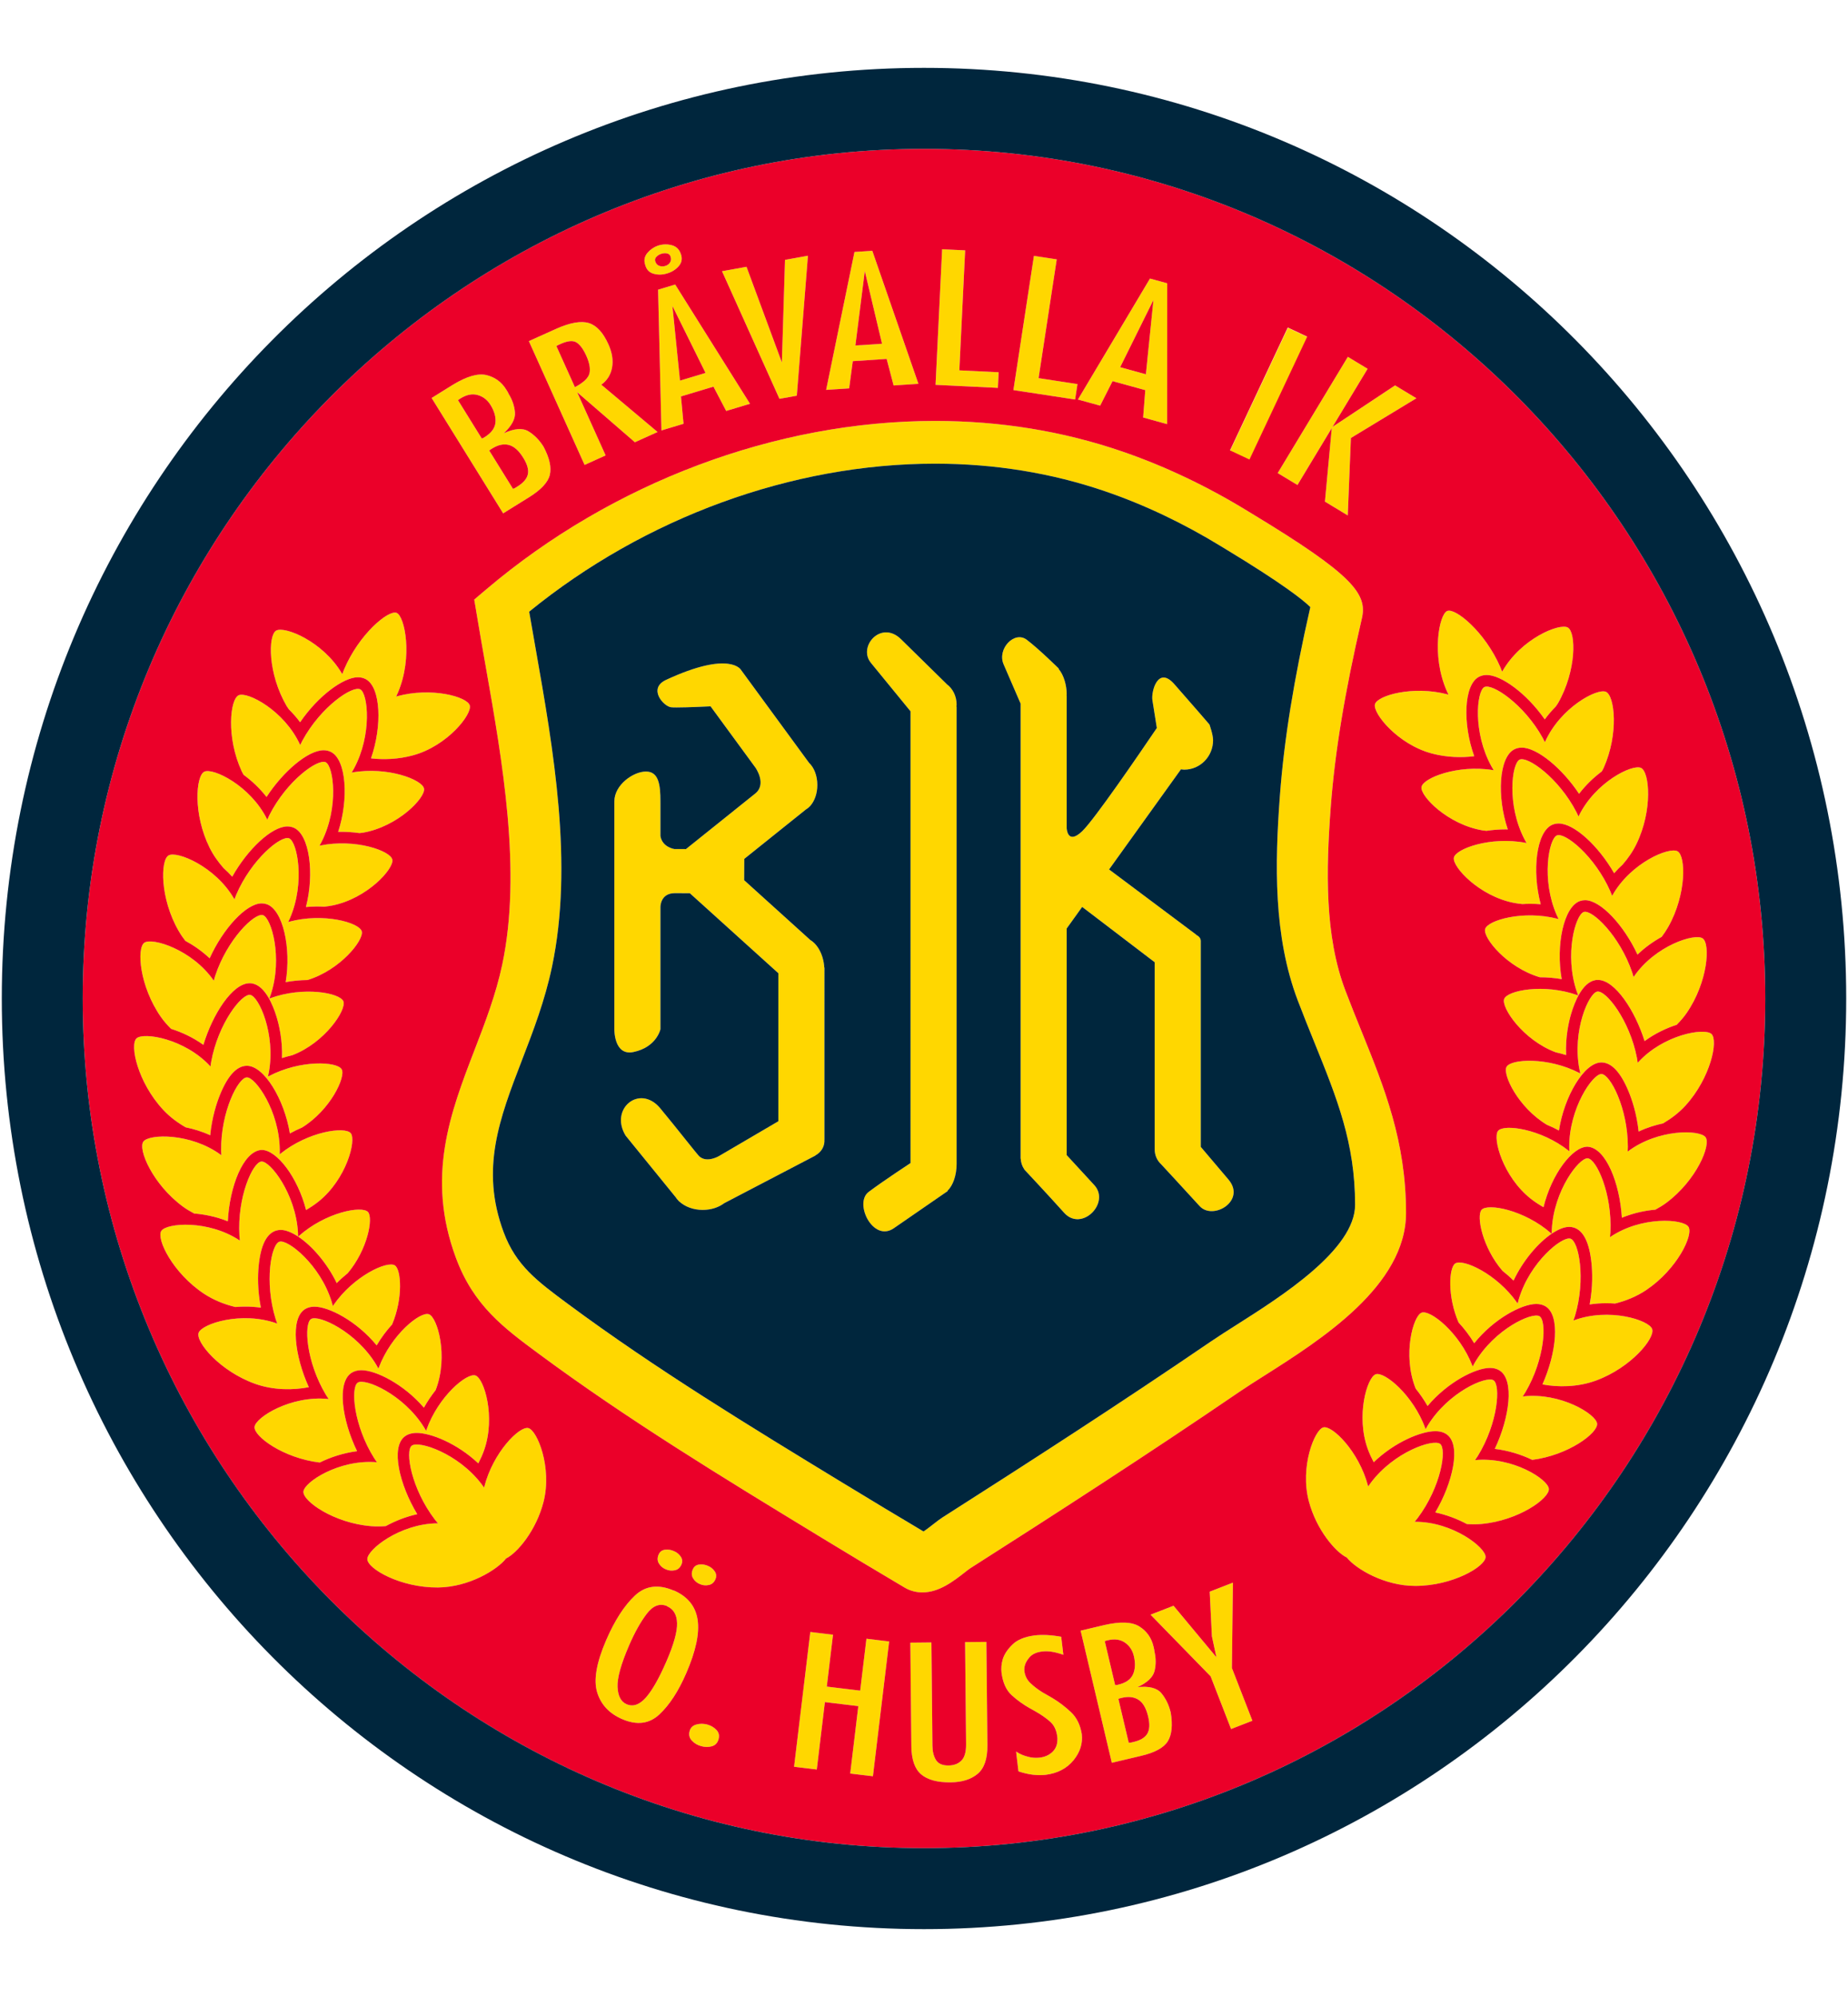<?xml version="1.0" encoding="utf-8"?>
<!-- Generator: Adobe Illustrator 16.0.0, SVG Export Plug-In . SVG Version: 6.00 Build 0)  -->
<!DOCTYPE svg PUBLIC "-//W3C//DTD SVG 1.0//EN" "http://www.w3.org/TR/2001/REC-SVG-20010904/DTD/svg10.dtd">
<svg version="1.0" id="Layer_1" xmlns="http://www.w3.org/2000/svg" xmlns:xlink="http://www.w3.org/1999/xlink" x="0px" y="0px"
	 width="500px" height="540px" viewBox="0 0 500 540" enable-background="new 0 0 500 540" xml:space="preserve">
<g>
	<path fill="#FFD700" d="M380.412,327.994c0-19.397-5.841-33.826-12.03-49.105c-1.431-3.529-2.91-7.17-4.367-11.009
		c-5.646-14.843-5.246-32.592-3.975-49.563c1.112-14.897,3.799-31.156,8.445-51.182c1.53-6.623-2.738-11.884-29.764-28.239
		l-1.135-0.688c-11.037-6.766-22.521-12.209-34.122-16.181c-15.911-5.445-32.884-8.205-50.455-8.205
		c-43.06,0-87.352,16.621-121.506,45.596l-3.194,2.706l0.689,4.112c0.737,4.456,1.539,9.007,2.358,13.656
		c4.611,26.136,9.836,55.76,4.533,80.91c-1.714,8.112-4.656,15.747-7.504,23.131c-6.489,16.849-13.201,34.265-5.016,56.253
		c4.782,12.852,12.891,18.851,22.283,25.802c24.075,17.814,49.981,33.588,75.036,48.838l0.49,0.306
		c8.594,5.226,16.311,9.867,23.613,14.183c1.418,0.839,3.071,1.281,4.765,1.281c4.544,0,8.429-3.03,11.605-5.515
		c0.499-0.387,0.929-0.74,1.251-0.945c23.204-14.803,48.104-30.839,72.937-47.789c1.921-1.312,4.213-2.765,6.766-4.381
		C357.366,362.297,380.412,347.684,380.412,327.994z M334.737,358.132c-2.7,1.715-5.124,3.253-7.156,4.642
		c-24.679,16.84-49.466,32.808-72.581,47.549c-0.602,0.379-1.405,0.993-2.324,1.707c-0.751,0.589-1.897,1.482-2.814,2.089
		c-6.666-3.954-13.736-8.21-21.527-12.954l-0.491-0.296c-24.795-15.096-50.431-30.702-74.012-48.151
		c-8.561-6.336-14.213-10.518-17.569-19.539c-6.366-17.102-1.116-30.727,4.96-46.5c3.046-7.9,6.194-16.067,8.126-25.24
		c5.854-27.766,0.383-58.791-4.446-86.161c-0.602-3.405-1.177-6.677-1.725-9.876c31.311-25.473,71.127-40.019,109.825-40.019
		c16.049,0,31.521,2.512,45.992,7.465c10.651,3.643,21.207,8.654,31.393,14.893l1.17,0.712
		c15.575,9.423,21.052,13.822,22.969,15.707c-4.479,19.665-7.101,35.903-8.228,50.924c-1.393,18.558-1.766,38.125,4.84,55.486
		c1.496,3.932,3.01,7.667,4.476,11.286c6.158,15.206,11.023,27.215,11.023,43.935C366.637,337.905,346.664,350.567,334.737,358.132z
		"/>
	<path fill="#FFD700" d="M382.909,411.496c-0.051,0-0.107,0.005-0.159,0.005c0.279-0.336,0.559-0.671,0.821-1.02
		c6.288-8.377,7.956-18.632,6.069-20.051c-1.892-1.414-12.478,2.149-18.762,10.532c-0.245,0.33-0.472,0.668-0.709,1.004
		c-0.021-0.082-0.034-0.167-0.056-0.249c-2.463-9.288-9.693-16.375-12.069-15.744c-2.385,0.633-6.387,10.702-3.919,19.995
		c2.046,7.702,7.211,13.728,10.275,15.202c2.442,3.064,10.145,7.672,18.508,7.672c10.134,0,19.036-5.261,19.036-7.845
		C401.945,418.416,393.043,411.496,382.909,411.496z"/>
	<path fill="#FFD700" d="M399.25,394.812c-0.056,0.008-0.111,0.017-0.163,0.021c0.25-0.361,0.503-0.718,0.73-1.088
		c5.511-8.905,6.259-19.269,4.251-20.515c-2.007-1.242-12.235,3.259-17.742,12.169c-0.219,0.347-0.412,0.703-0.615,1.061
		c-0.029-0.078-0.051-0.159-0.076-0.241c-3.293-9.033-11.115-15.447-13.432-14.601c-2.321,0.843-5.407,11.232-2.119,20.262
		c0.456,1.238,1.006,2.398,1.595,3.52c5.703-5.488,12.868-8.397,16.659-8.397c1.29,0,2.355,0.309,3.176,0.928
		c3.868,2.901,1.547,13.05-3.185,21.043c3.064,0.649,6,1.771,8.544,3.138c1.289,0.091,2.605,0.1,3.929-0.017
		c10.091-0.907,18.49-6.946,18.258-9.517C418.833,400.004,409.342,393.908,399.25,394.812z"/>
	<path fill="#FFD700" d="M412.152,377.59c-0.051,0.008-0.106,0.017-0.159,0.021c0.237-0.361,0.482-0.727,0.705-1.1
		c5.33-9.017,5.868-19.393,3.83-20.597c-2.033-1.2-12.163,3.507-17.488,12.528c-0.211,0.354-0.399,0.715-0.594,1.071
		c-0.03-0.078-0.056-0.159-0.081-0.238c-3.473-8.964-11.429-15.215-13.728-14.324c-2.3,0.89-5.176,11.339-1.698,20.304
		c0.034,0.095,0.086,0.185,0.124,0.28c1.152,1.427,2.235,2.999,3.186,4.658c5.428-6.455,12.997-10.294,16.878-10.294
		c0.997,0,1.866,0.224,2.584,0.671c4.108,2.544,2.712,12.835-1.276,21.215c3.563,0.421,7.125,1.518,10.134,2.975
		c9.834-1.259,17.833-7.29,17.549-9.812C431.834,382.382,422.224,376.476,412.152,377.59z"/>
	<path fill="#FFD700" d="M425.854,357.019c-0.047,0.021-0.094,0.043-0.146,0.06c0.146-0.408,0.293-0.821,0.422-1.242
		c3-10.03,1.027-20.229-1.237-20.909c-2.261-0.675-10.965,6.326-13.965,16.367c-0.116,0.396-0.211,0.791-0.318,1.183
		c-0.047-0.064-0.09-0.143-0.138-0.212c-5.522-7.869-14.75-12.021-16.767-10.599c-1.68,1.178-2.14,8.867,0.929,15.945
		c1.514,1.634,2.97,3.507,4.229,5.609c5.36-6.657,12.903-10.62,16.793-10.62c0.938,0,1.771,0.21,2.463,0.619
		c4.144,2.449,2.979,12.696-0.795,21.133c4.122,0.778,9.52,0.795,14.526-1.054c9.508-3.499,16.049-11.514,15.154-13.938
		C446.116,356.937,435.371,353.516,425.854,357.019z"/>
	<path fill="#FFD700" d="M435.728,334.446c-0.047,0.029-0.086,0.063-0.129,0.09c0.043-0.435,0.091-0.868,0.116-1.307
		c0.533-10.458-3.8-19.896-6.159-20.021c-2.36-0.12-9.15,8.746-9.692,19.212c-0.021,0.392-0.017,0.787-0.025,1.173
		c1.737-1.164,3.374-1.839,4.715-1.839c0.429,0,0.846,0.061,1.237,0.176c2.613,0.783,4.23,4.021,4.806,9.623
		c0.231,2.252,0.413,6.323-0.499,11.176c1.479-0.224,2.992-0.336,4.544-0.336c0.77,0,1.556,0.036,2.347,0.091
		c2.832-0.7,5.771-1.864,8.424-3.645c8.407-5.652,12.859-14.992,11.415-17.132C455.387,329.563,444.139,328.785,435.728,334.446z"/>
	<path fill="#FFD700" d="M406.506,343.626c1.027,0.816,2.04,1.688,3.003,2.66c2.566-5.462,6.641-10.186,10.3-12.67
		c-0.053-0.048-0.104-0.095-0.155-0.146c-7.23-6.336-17.18-8.181-18.8-6.323C399.409,328.789,401.063,337.304,406.506,343.626z"/>
	<path fill="#FFD700" d="M440.511,311.309c-0.039,0.035-0.081,0.069-0.12,0.1c0.021-0.435,0.043-0.868,0.047-1.311
		c0.005-10.47-4.8-19.682-7.164-19.678c-2.364-0.004-8.695,9.194-8.7,19.673c0,0.413,0.021,0.821,0.035,1.229
		c-0.064-0.051-0.124-0.11-0.193-0.163c-7.542-5.96-17.569-7.297-19.1-5.359c-1.53,1.93,1.306,12.392,8.854,18.348
		c1.108,0.877,2.273,1.617,3.447,2.296c2.171-8.901,7.791-16.363,11.888-16.363c5.003,0.258,8.764,9.946,9.31,19.208
		c3.459-1.422,6.705-1.98,9.078-2.187c1.039-0.564,2.059-1.179,3.025-1.904c8.114-6.077,12.086-15.632,10.534-17.695
		C459.908,305.435,448.63,305.228,440.511,311.309z"/>
	<path fill="#FFD700" d="M443.201,287.275c-0.033,0.043-0.068,0.081-0.103,0.119c-0.061-0.43-0.121-0.863-0.197-1.297
		c-1.974-10.281-8.437-18.418-10.754-17.971c-2.321,0.445-6.804,10.672-4.827,20.967c0.078,0.404,0.176,0.8,0.263,1.193
		c-0.074-0.039-0.143-0.086-0.22-0.125c-8.53-4.426-18.636-3.846-19.767-1.653c-1.082,2.08,3.167,10.964,10.922,15.641
		c1.087,0.447,2.188,0.959,3.275,1.551c1.405-9.224,6.815-18.407,11.479-18.407c2.729,0,5.206,2.638,7.361,7.842
		c0.865,2.09,2.197,5.94,2.718,10.845c2.338-1.104,4.611-1.774,6.614-2.204c2.157-1.272,4.269-2.846,6.073-4.827
		c6.821-7.5,8.914-17.63,7.005-19.363C461.134,277.844,450.022,279.77,443.201,287.275z"/>
	<path fill="#FFD700" d="M442.071,264.065c-0.03,0.045-0.057,0.092-0.086,0.136c-0.125-0.42-0.241-0.844-0.379-1.261
		c-3.352-9.917-10.869-17.095-13.1-16.338c-2.244,0.758-5.281,11.502-1.926,21.428c0.129,0.392,0.284,0.768,0.426,1.152
		c-0.078-0.028-0.15-0.066-0.236-0.093c-9.056-3.226-18.979-1.272-19.809,1.051c-0.817,2.295,5.075,11.087,13.946,14.405
		c0.95,0.214,1.899,0.46,2.823,0.752c-0.222-4.874,0.709-8.979,1.393-11.278c0.916-3.061,2.966-8.3,6.435-8.966l0.292-0.056
		l0.49-0.018c4.616,0,10.053,8.305,12.623,16.544c2.85-2.085,5.905-3.512,8.696-4.415c0.976-0.992,1.907-2.051,2.719-3.231
		c5.73-8.357,6.427-18.682,4.294-20.137C458.55,252.278,447.805,255.701,442.071,264.065z"/>
	<path fill="#FFD700" d="M436.257,242.108c-0.021,0.05-0.048,0.098-0.073,0.143c-0.155-0.406-0.306-0.815-0.481-1.221
		c-4.213-9.585-12.322-16.079-14.484-15.129c-2.167,0.952-4.256,11.918-0.043,21.514c0.172,0.38,0.353,0.739,0.529,1.108
		c-0.082-0.02-0.16-0.052-0.245-0.07c-9.303-2.421-19.02,0.393-19.643,2.782c-0.606,2.328,5.866,10.393,14.824,13.027
		c0.008,0,0.025,0,0.038,0c1.969,0,3.942,0.17,5.859,0.501c-1.63-9.185,0.545-19.627,4.963-21.125
		c0.431-0.146,0.89-0.221,1.366-0.221c4.196,0,10.476,6.734,14.176,14.712c2.036-1.956,4.298-3.553,6.537-4.788
		c0.649-0.855,1.255-1.756,1.793-2.71c4.976-8.826,4.765-19.172,2.514-20.438C451.644,228.925,441.237,233.278,436.257,242.108z"/>
	<path fill="#FFD700" d="M427.157,220.651c-0.018,0.05-0.038,0.097-0.065,0.146c-0.176-0.397-0.36-0.797-0.559-1.188
		c-4.804-9.303-13.311-15.271-15.408-14.188c-2.102,1.087-3.493,12.166,1.316,21.475c0.188,0.368,0.395,0.717,0.593,1.075
		c-0.082-0.015-0.163-0.043-0.25-0.056c-9.434-1.829-18.954,1.59-19.422,4.014c-0.474,2.42,6.851,10.408,16.293,12.227
		c0.757,0.147,1.5,0.233,2.249,0.315c0.756-0.047,1.469-0.073,2.093-0.073c0.967,0,1.926,0.039,2.867,0.118
		c-2.429-9.013-1.179-19.601,3.099-21.479c0.533-0.234,1.122-0.356,1.75-0.356c4.215,0,10.765,6.052,15.012,13.449
		c0.73-0.841,1.514-1.615,2.313-2.354c1.43-1.646,2.737-3.499,3.738-5.572c4.414-9.123,3.555-19.432,1.225-20.552
		C441.68,206.525,431.571,211.522,427.157,220.651z"/>
	<path fill="#FFD700" d="M418.055,200.558c-0.018,0.047-0.039,0.097-0.061,0.145c-0.189-0.39-0.383-0.785-0.594-1.17
		c-5.075-9.159-13.749-14.88-15.816-13.731c-2.067,1.146-3.138,12.262,1.943,21.428c0.198,0.358,0.417,0.702,0.619,1.055
		c-0.078-0.013-0.16-0.038-0.245-0.052c-9.487-1.552-18.907,2.143-19.299,4.58c-0.404,2.435,7.151,10.203,16.639,11.748
		c0.313,0.052,0.618,0.064,0.936,0.104c1.763-0.263,3.513-0.396,5.086-0.396c0.232,0,0.463,0.004,0.691,0.009
		c-2.992-8.843-2.411-19.491,1.736-21.634c0.609-0.316,1.298-0.475,2.045-0.475c4.175,0,10.931,5.606,15.5,12.482
		c1.835-2.396,3.979-4.431,6.146-6.047c0.163-0.322,0.361-0.621,0.508-0.952c4.147-9.247,2.982-19.527,0.623-20.579
		C432.16,186.014,422.202,191.302,418.055,200.558z"/>
	<path fill="#FFD700" d="M372.01,190.442c-0.64,2.381,6.125,10.849,15.417,13.315c4.045,1.072,8.093,1.156,11.449,0.727
		c-3.15-8.706-2.85-19.181,1.191-21.422c0.648-0.356,1.379-0.537,2.188-0.537c3.813,0,10.654,4.784,15.704,12.009
		c0.929-1.287,1.957-2.445,3.01-3.527c0.193-0.305,0.417-0.582,0.597-0.898c5.024-8.797,4.87-19.145,2.631-20.421
		c-2.239-1.278-12.671,3.013-17.698,11.819c-0.022,0.048-0.048,0.095-0.074,0.138c-0.15-0.406-0.301-0.816-0.477-1.223
		c-4.161-9.608-12.233-16.146-14.399-15.209c-2.174,0.939-4.319,11.896-0.158,21.514c0.164,0.381,0.343,0.741,0.516,1.113
		c-0.083-0.021-0.155-0.052-0.246-0.072C382.372,185.296,372.638,188.055,372.01,190.442z"/>
	<path fill="#FFD700" d="M142.952,386.158c-2.389-0.613-9.542,6.547-11.918,15.855c-0.023,0.082-0.034,0.168-0.056,0.25
		c-0.233-0.336-0.469-0.67-0.721-1c-6.359-8.317-16.98-11.783-18.854-10.347c-1.881,1.436-0.109,11.673,6.255,19.99
		c0.264,0.349,0.552,0.675,0.832,1.011c-0.052,0-0.107-0.005-0.159-0.005c-10.131,0.099-18.97,7.104-18.946,9.688
		s8.98,7.759,19.114,7.663c8.365-0.082,16.021-4.766,18.43-7.849c3.051-1.509,8.159-7.58,10.13-15.309
		C149.438,396.792,145.339,386.761,142.952,386.158z"/>
	<path fill="#FFD700" d="M104.376,412.665c2.531-1.389,5.456-2.544,8.515-3.224c-4.812-7.946-7.23-18.073-3.391-21.009
		c0.815-0.624,1.882-0.945,3.169-0.959c3.793-0.038,10.981,2.799,16.744,8.236c0.573-1.127,1.114-2.291,1.555-3.533
		c3.2-9.064,0.015-19.423-2.31-20.239c-2.324-0.826-10.091,5.665-13.292,14.729c-0.026,0.077-0.048,0.163-0.075,0.241
		c-0.204-0.354-0.403-0.71-0.628-1.059c-5.592-8.854-15.86-13.255-17.854-11.994c-2,1.268-1.151,11.618,4.442,20.472
		c0.235,0.369,0.49,0.722,0.74,1.082c-0.055-0.009-0.106-0.013-0.158-0.021c-10.103-0.804-19.533,5.382-19.739,7.951
		c-0.203,2.579,8.252,8.54,18.354,9.345C101.773,412.79,103.092,412.765,104.376,412.665z"/>
	<path fill="#FFD700" d="M96.615,392.413c-4.065-8.343-5.56-18.619-1.477-21.203c0.714-0.451,1.58-0.688,2.576-0.696
		c3.882-0.038,11.485,3.727,16.976,10.132c0.935-1.668,2.003-3.25,3.143-4.689c0.038-0.095,0.088-0.186,0.124-0.284
		c3.385-8.995,0.411-19.419-1.897-20.282c-2.306-0.868-10.202,5.458-13.585,14.454c-0.03,0.081-0.052,0.163-0.082,0.24
		c-0.198-0.355-0.388-0.718-0.604-1.068c-5.413-8.967-15.588-13.579-17.609-12.358c-2.024,1.225-1.387,11.597,4.025,20.558
		c0.227,0.375,0.478,0.735,0.72,1.097c-0.053,0-0.109-0.013-0.158-0.021c-10.087-1.015-19.638,4.981-19.896,7.551
		c-0.256,2.526,7.795,8.476,17.645,9.641C89.506,393.999,93.063,392.864,96.615,392.413z"/>
	<path fill="#FFD700" d="M83.564,375.105c-3.858-8.403-5.118-18.642-1.002-21.126c0.692-0.416,1.521-0.637,2.454-0.645
		c3.895-0.033,11.475,3.855,16.896,10.462c1.238-2.114,2.679-4.006,4.177-5.652c3.003-7.104,2.463-14.794,0.776-15.954
		c-2.032-1.402-11.219,2.837-16.666,10.758c-0.046,0.078-0.089,0.15-0.134,0.22c-0.113-0.391-0.212-0.787-0.332-1.183
		c-3.098-10.01-11.866-16.934-14.12-16.229c-2.26,0.696-4.135,10.917-1.039,20.917c0.134,0.417,0.289,0.83,0.436,1.238
		c-0.05-0.017-0.097-0.034-0.146-0.06c-9.546-3.404-20.26,0.116-21.129,2.544c-0.868,2.438,5.75,10.388,15.291,13.797
		C74.053,375.99,79.451,375.921,83.564,375.105z"/>
	<path fill="#FFD700" d="M63.688,353.426c0.79-0.065,1.578-0.104,2.348-0.112c1.551-0.018,3.063,0.083,4.544,0.289
		c-0.954-4.84-0.819-8.919-0.605-11.168c0.521-5.611,2.109-8.861,4.713-9.67c0.392-0.119,0.806-0.18,1.235-0.188
		c1.343-0.009,2.987,0.649,4.732,1.797c-0.014-0.392-0.014-0.783-0.04-1.174c-0.638-10.458-7.517-19.265-9.87-19.118
		c-2.36,0.146-6.604,9.628-5.965,20.081c0.03,0.438,0.082,0.868,0.124,1.303c-0.04-0.026-0.081-0.061-0.13-0.087
		c-8.463-5.578-19.708-4.698-21.125-2.54c-1.423,2.154,3.121,11.45,11.582,17.024C57.899,351.617,60.852,352.751,63.688,353.426z"/>
	<path fill="#FFD700" d="M80.84,334.243c-0.052,0.057-0.105,0.104-0.155,0.15c3.684,2.446,7.804,7.131,10.421,12.567
		c0.953-0.979,1.962-1.856,2.979-2.686c5.381-6.374,6.955-14.906,5.495-16.531C97.938,325.901,88.006,327.844,80.84,334.243z"/>
	<path fill="#FFD700" d="M49.495,326.275c0.978,0.713,2.005,1.319,3.048,1.869c2.372,0.188,5.625,0.713,9.098,2.102
		c0.458-9.266,4.122-18.988,9.121-19.298c4.099-0.039,9.789,7.371,12.047,16.25c1.166-0.688,2.32-1.439,3.425-2.329
		c7.489-6.029,10.226-16.513,8.677-18.435c-1.548-1.92-11.562-0.489-19.045,5.545c-0.07,0.052-0.13,0.112-0.192,0.167
		c0.006-0.408,0.025-0.815,0.019-1.232c-0.103-10.474-6.523-19.608-8.888-19.587c-2.36,0.021-7.081,9.28-6.976,19.75
		c0.009,0.438,0.036,0.872,0.061,1.307c-0.039-0.03-0.082-0.064-0.123-0.1c-8.175-6-19.447-5.69-20.972-3.602
		C37.265,310.759,41.324,320.275,49.495,326.275z"/>
	<path fill="#FFD700" d="M50.241,304.842c2.009,0.408,4.286,1.06,6.635,2.144c0.475-4.907,1.769-8.768,2.613-10.869
		c2.107-5.227,4.557-7.892,7.282-7.917c4.67-0.047,10.166,9.09,11.66,18.301c1.084-0.606,2.175-1.127,3.262-1.586
		c7.707-4.749,11.874-13.673,10.771-15.739c-1.156-2.179-11.262-2.669-19.75,1.839c-0.077,0.043-0.147,0.09-0.217,0.129
		c0.082-0.399,0.175-0.795,0.251-1.199c1.875-10.311-2.704-20.496-5.032-20.916c-2.322-0.428-8.704,7.772-10.576,18.075
		c-0.077,0.43-0.132,0.869-0.189,1.299c-0.034-0.039-0.07-0.082-0.104-0.125c-6.894-7.436-18.021-9.254-19.911-7.495
		c-1.896,1.748,0.299,11.861,7.189,19.293C45.942,302.038,48.072,303.595,50.241,304.842z"/>
	<path fill="#FFD700" d="M46.292,278.214c2.799,0.877,5.868,2.274,8.741,4.328c2.485-8.26,7.845-16.617,12.463-16.661l0.487,0.013
		l0.293,0.052c3.475,0.635,5.577,5.857,6.521,8.908c0.708,2.286,1.675,6.392,1.501,11.261c0.925-0.301,1.868-0.555,2.817-0.781
		c8.839-3.4,14.646-12.25,13.805-14.537c-0.849-2.314-10.793-4.171-19.814-0.861c-0.085,0.027-0.16,0.068-0.237,0.096
		c0.137-0.386,0.287-0.765,0.411-1.153c3.267-9.959,0.123-20.674-2.127-21.41c-2.243-0.735-9.684,6.515-12.948,16.463
		c-0.134,0.422-0.245,0.843-0.362,1.266c-0.027-0.045-0.056-0.09-0.086-0.135c-5.812-8.309-16.59-11.626-18.703-10.144
		c-2.116,1.475-1.321,11.789,4.491,20.091C44.364,276.186,45.309,277.23,46.292,278.214z"/>
	<path fill="#FFD700" d="M50.143,254.407c2.251,1.217,4.526,2.789,6.583,4.726c3.628-8.011,9.839-14.804,14.034-14.847
		c0.479-0.004,0.936,0.066,1.371,0.208c4.43,1.455,6.704,11.875,5.165,21.077c1.914-0.35,3.885-0.539,5.853-0.561
		c0.011,0.004,0.028,0.002,0.039,0c8.932-2.719,15.324-10.846,14.696-13.165c-0.643-2.388-10.39-5.106-19.666-2.598
		c-0.086,0.021-0.163,0.056-0.243,0.075c0.17-0.37,0.352-0.733,0.513-1.116c4.12-9.634,1.928-20.582-0.248-21.509
		c-2.168-0.931-10.22,5.639-14.339,15.267c-0.169,0.406-0.319,0.814-0.47,1.225c-0.025-0.045-0.053-0.095-0.074-0.137
		c-5.065-8.788-15.513-13.039-17.746-11.747c-2.235,1.287-2.35,11.633,2.715,20.407C48.874,252.667,49.488,253.562,50.143,254.407z"
		/>
	<path fill="#FFD700" d="M60.498,234.744c0.806,0.729,1.594,1.496,2.337,2.327c4.174-7.438,10.667-13.55,14.879-13.592
		c0.625-0.005,1.218,0.111,1.759,0.339c4.29,1.84,5.644,12.415,3.302,21.45c0.94-0.086,1.897-0.138,2.859-0.146
		c0.63-0.004,1.341,0.013,2.1,0.056c0.744-0.09,1.489-0.185,2.245-0.337c9.422-1.913,16.67-9.968,16.175-12.386
		c-0.488-2.417-10.045-5.744-19.463-3.827c-0.086,0.016-0.169,0.043-0.246,0.061c0.192-0.359,0.397-0.711,0.582-1.081
		c4.722-9.354,3.221-20.418,1.108-21.484c-2.108-1.064-10.555,4.986-15.271,14.332c-0.196,0.394-0.37,0.794-0.548,1.195
		c-0.023-0.047-0.045-0.095-0.066-0.146c-4.501-9.086-14.656-13.988-16.968-12.836c-2.315,1.139-3.078,11.461,1.423,20.538
		C57.726,231.269,59.05,233.108,60.498,234.744z"/>
	<path fill="#FFD700" d="M65.909,209.517c2.184,1.597,4.348,3.608,6.204,5.99c4.508-6.925,11.207-12.594,15.383-12.633
		c0.747-0.008,1.435,0.146,2.048,0.456c4.165,2.1,4.851,12.746,1.945,21.614c0.229-0.006,0.461-0.013,0.69-0.013
		c1.571-0.017,3.324,0.099,5.091,0.344c0.312-0.043,0.621-0.056,0.932-0.111c9.473-1.636,16.953-9.479,16.525-11.907
		c-0.418-2.434-9.868-6.037-19.341-4.396c-0.086,0.013-0.168,0.039-0.246,0.054c0.198-0.354,0.414-0.7,0.612-1.062
		c4.988-9.215,3.813-20.321,1.732-21.442c-2.078-1.128-10.696,4.674-15.68,13.88c-0.209,0.389-0.396,0.784-0.587,1.178
		c-0.021-0.049-0.04-0.099-0.06-0.144c-4.236-9.218-14.245-14.409-16.587-13.326c-2.35,1.074-3.412,11.363,0.823,20.572
		C65.548,208.9,65.745,209.198,65.909,209.517z"/>
	<path fill="#FFD700" d="M78.153,191.801c1.069,1.072,2.104,2.22,3.042,3.5c4.979-7.273,11.776-12.122,15.592-12.161
		c0.808-0.006,1.54,0.168,2.189,0.519c4.063,2.198,4.464,12.675,1.396,21.408c3.364,0.396,7.409,0.275,11.444-0.838
		c9.271-2.556,15.948-11.089,15.288-13.464c-0.653-2.379-10.412-5.044-19.677-2.486c-0.091,0.021-0.163,0.057-0.244,0.075
		c0.167-0.371,0.349-0.737,0.507-1.117c4.07-9.653,1.814-20.59-0.366-21.51c-2.173-0.917-10.187,5.697-14.252,15.345
		c-0.17,0.41-0.316,0.818-0.466,1.229c-0.028-0.043-0.054-0.091-0.075-0.141c-5.113-8.754-15.584-12.947-17.811-11.643
		c-2.229,1.299-2.282,11.643,2.828,20.392C77.733,191.22,77.958,191.499,78.153,191.801z"/>
	<path fill="#FFD700" d="M143.104,134.488c3.291-2.043,5.179-4.07,5.657-6.084c0.484-2.011-0.077-4.538-1.68-7.585
		c-1.11-1.786-2.464-3.174-4.064-4.167c-1.597-0.989-3.832-0.821-6.708,0.505c2.156-2.022,3.16-3.901,3.019-5.644
		c-0.146-1.74-0.72-3.419-1.727-5.044c-0.085-0.215-0.184-0.41-0.294-0.591c-0.109-0.176-0.227-0.363-0.347-0.557
		c-1.264-2.035-3.04-3.333-5.33-3.894c-2.292-0.557-5.337,0.32-9.131,2.636l-5.722,3.549l19.358,31.199L143.104,134.488z
		 M131.127,118.201c-0.104,0.064-0.218,0.136-0.339,0.211c-0.122,0.075-0.27,0.129-0.441,0.158l-6.427-10.357
		c0.068-0.043,0.128-0.088,0.171-0.134c0.043-0.044,0.099-0.088,0.167-0.133c0.068-0.041,0.129-0.079,0.182-0.111
		c0.052-0.032,0.112-0.071,0.183-0.116c1.628-1.008,3.171-1.309,4.626-0.896c1.456,0.41,2.611,1.305,3.466,2.68
		c1.041,1.681,1.486,3.269,1.337,4.771C133.903,115.773,132.929,117.084,131.127,118.201z M132.368,121.831
		c0.157-0.134,0.295-0.238,0.418-0.315c0.12-0.075,0.25-0.155,0.388-0.241c1.596-0.988,3.092-1.307,4.486-0.954
		c1.396,0.354,2.699,1.506,3.91,3.46c1.094,1.76,1.513,3.244,1.253,4.453c-0.259,1.207-1.203,2.32-2.832,3.328
		c-0.173,0.107-0.355,0.22-0.548,0.342c-0.189,0.116-0.405,0.213-0.646,0.286l-6.454-10.399L132.368,121.831z"/>
	<path fill="#FFD700" d="M163.86,123.15l-7.7-17.091l15.619,13.523l6.14-2.766l-15.228-12.795c1.588-1.142,2.557-2.688,2.911-4.642
		c0.349-1.948,0.021-4.05-0.992-6.29c-1.423-3.157-3.177-5.066-5.261-5.726c-2.087-0.658-5.014-0.154-8.785,1.509l-7.476,3.367
		l15.081,33.476L163.86,123.15z M150.534,93.574c0.172-0.112,0.36-0.215,0.567-0.31c0.204-0.093,0.397-0.179,0.582-0.265
		c1.937-0.87,3.381-0.995,4.331-0.376c0.947,0.617,1.821,1.813,2.619,3.584c0.855,1.892,1.135,3.467,0.855,4.73
		c-0.281,1.261-1.597,2.512-3.945,3.75L150.534,93.574z"/>
	<path fill="#FFD700" d="M196.479,111.124l6.447-1.938l-20.248-32.25l-4.624,1.392l0.908,38.068l5.977-1.799l-0.693-7.399
		l8.789-2.644L196.479,111.124z M183.981,102.918l-2.049-20.18l8.96,18.1L183.981,102.918z"/>
	<path fill="#FFD700" d="M177.272,70.652c-0.002-0.008,0.001-0.014,0-0.021c-0.004-0.01-0.01-0.014-0.013-0.023L177.272,70.652z"/>
	<path fill="#FFD700" d="M174.563,71.619c0.013,0.03,0.025,0.077,0.042,0.14l0.014,0.046c0.356,1.18,1.111,1.923,2.271,2.234
		c1.156,0.31,2.323,0.29,3.496-0.064c0.034-0.009,0.064-0.017,0.086-0.025c0.017-0.007,0.048-0.016,0.086-0.028
		c1.212-0.361,2.225-0.995,3.041-1.899c0.814-0.907,1.042-1.945,0.689-3.125c-0.41-1.364-1.225-2.218-2.433-2.563
		c-1.216-0.346-2.442-0.331-3.693,0.043c-0.039,0.013-0.069,0.023-0.087,0.03c-0.021,0.006-0.051,0.015-0.09,0.025
		c-1.113,0.402-2.059,1.058-2.826,1.967c-0.771,0.909-0.981,1.936-0.638,3.083C174.529,71.512,174.543,71.559,174.563,71.619z
		 M177.636,69.404c0.38-0.37,0.818-0.63,1.327-0.78c0.549-0.168,1.061-0.195,1.543-0.084c0.479,0.109,0.789,0.394,0.927,0.859
		c0.199,0.651,0.131,1.206-0.202,1.659c-0.331,0.456-0.776,0.75-1.332,0.883c-0.507,0.153-1.025,0.132-1.552-0.066
		c-0.523-0.192-0.873-0.609-1.074-1.244c0.001,0.008-0.002,0.014,0,0.021l-0.013-0.045c0.003,0.01,0.009,0.014,0.013,0.023
		C177.145,70.175,177.262,69.764,177.636,69.404z"/>
	<polygon fill="#FFD700" points="215.589,106.999 218.598,69.152 212.394,70.268 211.545,98.005 201.978,72.146 195.352,73.339 
		210.894,107.846 	"/>
	<path fill="#FFD700" d="M230.735,97.655l9.156-0.603l1.886,7.178l6.713-0.442l-12.478-35.973l-4.824,0.316l-7.67,37.298l6.23-0.408
		L230.735,97.655z M233.982,73.303l4.661,19.646l-7.206,0.474L233.982,73.303z"/>
	<polygon fill="#FFD700" points="270.198,100.661 259.561,100.146 261.134,67.695 254.906,67.393 253.122,104.063 269.992,104.882 	
		"/>
	<polygon fill="#FFD700" points="291.524,103.856 281.003,102.247 285.912,70.13 279.744,69.187 274.191,105.478 290.885,108.032 	
		"/>
	<path fill="#FFD700" d="M301.019,103.06l8.851,2.438l-0.58,7.396l6.489,1.79l0.021-38.081l-4.658-1.282l-19.492,32.715l6.018,1.656
		L301.019,103.06z M312.078,81.122l-2.046,20.09l-6.958-1.92L312.078,81.122z"/>
	
		<rect x="340.332" y="88.047" transform="matrix(0.905 0.426 -0.426 0.905 77.97 -136.014)" fill="#FFD700" width="5.81" height="36.715"/>
	<polygon fill="#FFD700" points="351.04,131.145 360.327,115.765 358.476,135.641 364.651,139.373 365.506,118.439 383.223,107.695 
		377.459,104.213 360.528,115.434 370.024,99.723 364.677,96.492 345.696,127.919 	"/>
	<path fill="#FFD700" d="M188.75,438.006c-0.539-3.637-2.678-6.283-6.415-7.938l-0.021,0.042c-4.155-1.801-7.674-1.35-10.547,1.358
		c-2.871,2.708-5.448,6.71-7.743,11.996c-2.651,6.12-3.471,10.835-2.456,14.148c1.012,3.314,3.262,5.729,6.756,7.243
		c3.97,1.719,7.324,1.306,10.066-1.251c2.737-2.553,5.171-6.279,7.291-11.184C188.267,446.452,189.294,441.647,188.75,438.006z
		 M180.309,449.251c-1.983,4.572-3.838,7.834-5.562,9.785c-1.73,1.951-3.467,2.55-5.214,1.792c-1.521-0.656-2.336-2.209-2.443-4.658
		c-0.111-2.446,0.935-6.211,3.138-11.287c1.518-3.507,3.114-6.353,4.79-8.541c1.674-2.184,3.501-2.866,5.48-2.041l-0.018,0.043
		c1.747,0.756,2.647,2.286,2.708,4.586C183.253,441.234,182.292,444.672,180.309,449.251z"/>
	<path fill="#FFD700" d="M189.418,428.375c0.741,0.317,1.526,0.396,2.351,0.223c0.823-0.172,1.424-0.688,1.797-1.552
		c0.338-0.769,0.263-1.5-0.21-2.179c-0.479-0.684-1.113-1.182-1.906-1.487c-0.741-0.322-1.514-0.426-2.311-0.314
		c-0.797,0.112-1.357,0.542-1.683,1.282l-0.017,0.047c-0.387,0.89-0.353,1.697,0.103,2.428
		C188,427.55,188.625,428.064,189.418,428.375z"/>
	<path fill="#FFD700" d="M180.172,424.369c0.779,0.335,1.581,0.421,2.408,0.244c0.823-0.172,1.423-0.688,1.795-1.548
		c0.335-0.772,0.262-1.5-0.214-2.183c-0.472-0.684-1.11-1.178-1.899-1.487c-0.779-0.34-1.571-0.452-2.372-0.34
		c-0.797,0.116-1.358,0.542-1.677,1.286l-0.021,0.042c-0.384,0.894-0.35,1.702,0.108,2.429
		C178.757,423.544,179.383,424.059,180.172,424.369z"/>
	<path fill="#FFD700" d="M191.462,466.355c-0.043-0.013-0.068-0.021-0.09-0.026c-0.018-0.004-0.048-0.013-0.087-0.025
		c-0.979-0.254-1.94-0.249-2.884,0.018c-0.94,0.262-1.54,0.829-1.794,1.697l-0.013,0.048c-0.293,0.997-0.095,1.86,0.595,2.604
		c0.69,0.739,1.525,1.237,2.504,1.491c0.972,0.288,1.923,0.305,2.864,0.057c0.935-0.25,1.552-0.869,1.84-1.861
		c0.295-0.997,0.118-1.84-0.52-2.536C193.235,467.129,192.431,466.639,191.462,466.355z"/>
	<polygon fill="#FFD700" points="232.731,457.154 223.695,456.063 225.38,442.033 219.236,441.294 214.843,477.742 220.991,478.485 
		223.186,460.257 232.227,461.349 230.032,479.573 236.181,480.312 240.569,443.86 234.421,443.121 	"/>
	<path fill="#FFD700" d="M261.113,444.036l0.274,27.584c0.018,2.107-0.404,3.59-1.265,4.454c-0.863,0.868-2.023,1.311-3.481,1.323
		c-1.659,0.018-2.793-0.485-3.407-1.496c-0.624-1.014-0.939-2.299-0.952-3.855l-0.275-27.919l-5.702,0.056l0.271,27.971
		c0.034,3.628,0.922,6.178,2.656,7.646c1.731,1.474,4.38,2.191,7.939,2.157c3.121-0.029,5.57-0.804,7.357-2.308
		c1.784-1.504,2.66-4.087,2.626-7.745l-0.279-27.924L261.113,444.036z"/>
	<path fill="#FFD700" d="M289.759,462.97c-1.538-1.449-3.181-2.704-4.938-3.766c-0.482-0.271-0.95-0.537-1.414-0.813
		c-0.461-0.271-0.907-0.524-1.342-0.77c-1.276-0.795-2.371-1.634-3.296-2.519c-0.919-0.885-1.456-1.968-1.606-3.259
		c-0.019-0.158-0.031-0.313-0.027-0.459c0.005-0.146,0.019-0.301,0.04-0.469c0.129-0.963,0.588-1.886,1.38-2.779
		c0.79-0.895,1.967-1.419,3.544-1.569c0.762-0.09,1.612-0.064,2.545,0.086c0.933,0.154,1.956,0.421,3.064,0.813l-0.58-4.875
		c-1.419-0.253-2.721-0.408-3.912-0.464c-1.186-0.051-2.281-0.021-3.286,0.1c-2.648,0.348-4.63,1.155-5.944,2.415
		c-1.32,1.268-2.205,2.579-2.653,3.938c-0.205,0.675-0.335,1.326-0.382,1.95c-0.048,0.627-0.043,1.178,0.013,1.659
		c0.331,2.769,1.26,4.84,2.785,6.224c1.535,1.385,3.173,2.558,4.917,3.528c0.22,0.134,0.456,0.271,0.723,0.4
		c0.259,0.133,0.498,0.267,0.717,0.404c1.483,0.834,2.794,1.741,3.929,2.711c1.135,0.976,1.805,2.348,2.016,4.113
		c0.014,0.129,0.03,0.267,0.048,0.408c0.017,0.146,0.013,0.306-0.005,0.469c-0.004,1.336-0.455,2.433-1.354,3.293
		c-0.895,0.855-2.046,1.367-3.452,1.534c-0.48,0.056-0.992,0.068-1.524,0.034c-0.538-0.034-1.053-0.12-1.556-0.258
		c-0.551-0.129-1.101-0.31-1.655-0.537c-0.559-0.228-1.101-0.521-1.634-0.881l0.637,5.352c1.358,0.459,2.656,0.76,3.898,0.91
		c1.241,0.143,2.397,0.15,3.484,0.026c3.212-0.417,5.714-1.724,7.515-3.929c1.796-2.2,2.54-4.573,2.239-7.109
		C292.273,466.385,291.298,464.418,289.759,462.97z"/>
	<path fill="#FFD700" d="M314.244,457.876c-1.195-1.449-3.356-2.004-6.477-1.663c2.665-1.229,4.198-2.691,4.61-4.385
		c0.413-1.693,0.396-3.468-0.042-5.328c-0.018-0.229-0.043-0.448-0.095-0.654c-0.048-0.201-0.099-0.412-0.151-0.636
		c-0.544-2.329-1.813-4.13-3.793-5.391c-1.987-1.259-5.128-1.401-9.427-0.417l-6.498,1.534l8.441,35.73l7.917-1.87
		c3.743-0.885,6.153-2.201,7.237-3.958c1.083-1.75,1.345-4.325,0.795-7.719C316.276,461.069,315.438,459.324,314.244,457.876z
		 M302.175,455.637c-0.138,0.03-0.292,0.034-0.464,0.009l-2.802-11.862c0.076-0.018,0.146-0.043,0.197-0.073
		c0.056-0.026,0.124-0.052,0.202-0.069c0.077-0.021,0.146-0.038,0.206-0.051c0.061-0.013,0.129-0.031,0.207-0.048
		c1.852-0.438,3.399-0.231,4.642,0.628c1.242,0.851,2.046,2.067,2.416,3.641c0.459,1.925,0.382,3.57-0.232,4.946
		c-0.61,1.375-1.938,2.309-3.989,2.789C302.441,455.572,302.313,455.602,302.175,455.637z M310.428,468.78
		c-0.618,1.065-1.856,1.813-3.714,2.252c-0.193,0.047-0.399,0.095-0.618,0.146c-0.216,0.052-0.448,0.074-0.7,0.065l-2.816-11.91
		l0.013,0.048c0.189-0.078,0.353-0.134,0.49-0.163c0.138-0.035,0.288-0.069,0.442-0.108c1.81-0.425,3.318-0.249,4.522,0.529
		c1.204,0.781,2.071,2.29,2.601,4.525C311.124,466.184,311.052,467.722,310.428,468.78z"/>
	<polygon fill="#FFD700" points="333.585,427.954 327.302,430.398 327.895,442.463 329.119,448.133 317.515,434.202 
		311.292,436.622 327.543,453.281 333.082,467.542 338.855,465.3 333.31,451.042 	"/>
	<path fill="#FFD700" d="M219.115,254.106l0.021-0.021l-17.794-16.076l0.03-5.768l16.674-13.361c0.404-0.228,0.785-0.53,1.129-0.904
		l0.047-0.039l-0.009-0.011c1.16-1.289,1.924-3.338,1.924-5.662c0-2.534-0.896-4.741-2.237-5.992l-18.389-25.098
		c0,0-2.863-5.42-20.28,2.654c-5.014,2.32-0.737,7.132,1.311,7.414c1.133,0.154,6.304-0.041,10.708-0.248l12.168,16.607
		c0,0,3.112,4.408-0.077,6.966c-3.187,2.555-18.746,15.023-18.746,15.023l-3.152-0.013c0,0-3.247-0.464-3.752-3.501
		c0-0.655,0-9.226,0-9.226h-0.013c0-0.056,0.013-0.11,0.013-0.165c0-4.455-0.464-8.063-3.909-8.063c-3.44,0-8.56,3.608-8.56,8.063
		c0,0.055,0.013,0.109,0.013,0.165h-0.013v61.444c0,0-0.154,7.281,5.158,6.177c6.299-1.311,7.311-6.177,7.311-6.177v-32.972
		c0,0-0.116-3.828,3.92-3.809c0.906,0.005,2.355,0.011,4.036,0.02l23.946,21.63v40.026l-16.06,9.412c0,0-3.238,1.934-5.304,0.098
		c-0.621-0.55-6.024-7.521-10.698-13.143c-5.545-6.456-13.686,0.306-9.256,7.529c3.191,3.92,13.523,16.629,13.523,16.629
		c0.23,0.366,0.514,0.714,0.839,1.032l0.138,0.168l0.029-0.021c1.479,1.375,3.746,2.273,6.329,2.273c2.284,0,4.337-0.701,5.81-1.818
		l24.689-12.885l-0.022-0.035c1.456-0.777,2.455-2.252,2.455-3.967c0-0.082-0.021-0.159-0.025-0.241h0.025v-46.575h-0.043
		C222.808,258.207,221.258,255.329,219.115,254.106z"/>
	<path fill="#FFD700" d="M256.144,184.994l0.009-0.008c0,0-6.998-6.873-12.37-12.142c-5.373-5.274-11.758,1.979-8.149,6.393
		c3.612,4.416,10.719,13.103,10.719,13.103v122.162c0,0-7.283,4.764-11.327,7.802c-4.045,3.038,1.194,13.689,6.787,9.834
		c5.596-3.855,14.139-9.749,14.139-9.749l0.456-0.313l-0.052-0.072c1.462-1.41,2.467-4.126,2.467-7.281v-0.004V191.141h-0.056
		c0.018-0.211,0.056-0.408,0.056-0.623C258.821,188.201,257.751,186.17,256.144,184.994z"/>
	<path fill="#FFD700" d="M324.887,310.123v-55.725h-0.004c-0.005-0.681-0.517-1.252-1.242-1.613l0.025-0.032l-23.589-17.649
		l19.449-27.074c0.292,0.035,0.576,0.091,0.877,0.091c4.315,0,7.813-3.565,7.813-7.966c0-1.537-0.983-4.245-0.983-4.245
		s-5.067-5.896-9.521-10.932c-4.448-5.037-6.275,2.048-5.914,4.344c0.366,2.294,1.199,7.532,1.199,7.532
		c-4.96,7.314-16.878,24.726-20.191,27.908c-4.067,3.882-4.2-0.879-4.2-0.879v-35.737h-0.03c0.005-0.168,0.03-0.325,0.03-0.497
		c0-2.232-0.739-5.087-2.183-6.767l0.072-0.071c0,0-5.343-5.275-8.69-7.815c-3.344-2.538-8.067,2.483-6.271,6.632
		c1.792,4.147,4.599,10.626,4.599,10.626v123.042h0.025c0.069,1.113,0.426,2.123,0.984,2.901l-0.021,0.021l0.116,0.125
		c0.018,0.025,0.043,0.043,0.061,0.068c0,0,5.896,6.279,10.624,11.54c4.729,5.257,12.571-2.691,8.146-7.5
		c-4.432-4.813-7.462-8.106-7.462-8.106v-61.278l4.188-5.833l19.623,14.962v50.361h0.021c-0.004,0.082-0.021,0.159-0.021,0.241
		c0,1.62,0.684,3.052,1.741,4.023c0,0,6.778,7.311,10.41,11.308c3.636,3.997,12.675-1.453,7.801-7.186
		C327.499,313.209,324.887,310.123,324.887,310.123z"/>
	<path fill="#EB0029" d="M180.48,434.344l0.018-0.043c-1.979-0.825-3.807-0.143-5.48,2.041c-1.676,2.188-3.272,5.034-4.79,8.541
		c-2.203,5.076-3.249,8.841-3.138,11.287c0.107,2.449,0.922,4.002,2.443,4.658c1.747,0.758,3.483,0.159,5.214-1.792
		c1.724-1.951,3.578-5.213,5.562-9.785c1.983-4.579,2.944-8.017,2.88-10.321C183.128,436.63,182.228,435.1,180.48,434.344z"/>
	<path fill="#EB0029" d="M139.443,131.903c0.192-0.122,0.375-0.234,0.548-0.342c1.629-1.008,2.573-2.121,2.832-3.328
		c0.26-1.209-0.159-2.693-1.253-4.453c-1.211-1.954-2.515-3.105-3.91-3.46c-1.395-0.353-2.891-0.034-4.486,0.954
		c-0.138,0.086-0.268,0.166-0.388,0.241c-0.123,0.077-0.261,0.182-0.418,0.315l-0.025-0.041l6.454,10.399
		C139.038,132.116,139.254,132.02,139.443,131.903z"/>
	<path fill="#EB0029" d="M308.047,459.639c-1.204-0.778-2.713-0.954-4.522-0.529c-0.154,0.039-0.305,0.073-0.442,0.108
		c-0.138,0.029-0.301,0.085-0.49,0.163l-0.013-0.048l2.816,11.91c0.252,0.009,0.484-0.014,0.7-0.065
		c0.219-0.051,0.425-0.099,0.618-0.146c1.857-0.438,3.096-1.187,3.714-2.252c0.624-1.059,0.696-2.597,0.22-4.616
		C310.118,461.929,309.251,460.42,308.047,459.639z"/>
	<path fill="#EB0029" d="M306.547,452.757c0.614-1.376,0.691-3.021,0.232-4.946c-0.37-1.573-1.174-2.79-2.416-3.641
		c-1.242-0.859-2.79-1.066-4.642-0.628c-0.078,0.017-0.146,0.035-0.207,0.048c-0.06,0.013-0.129,0.03-0.206,0.051
		c-0.078,0.018-0.146,0.043-0.202,0.069c-0.052,0.03-0.121,0.056-0.197,0.073l2.802,11.862c0.172,0.025,0.326,0.021,0.464-0.009
		c0.138-0.035,0.267-0.064,0.383-0.091C304.608,455.065,305.937,454.132,306.547,452.757z"/>
	<path fill="#EB0029" d="M132.714,109.502c-0.854-1.375-2.01-2.27-3.466-2.68c-1.455-0.412-2.998-0.111-4.626,0.896
		c-0.07,0.045-0.131,0.084-0.183,0.116c-0.053,0.032-0.113,0.07-0.182,0.111c-0.068,0.045-0.124,0.089-0.167,0.133
		c-0.043,0.046-0.103,0.091-0.171,0.134l6.427,10.357c0.172-0.029,0.319-0.083,0.441-0.158c0.121-0.075,0.235-0.146,0.339-0.211
		c1.802-1.117,2.776-2.428,2.924-3.928C134.2,112.771,133.755,111.183,132.714,109.502z"/>
	<polygon fill="#EB0029" points="183.981,102.918 190.893,100.838 181.933,82.738 	"/>
	<polygon fill="#EB0029" points="233.982,73.303 231.438,93.423 238.644,92.949 	"/>
	<path fill="#EB0029" d="M159.489,100.938c0.279-1.264,0-2.839-0.855-4.73c-0.798-1.771-1.672-2.967-2.619-3.584
		c-0.95-0.619-2.395-0.494-4.331,0.376c-0.185,0.086-0.378,0.172-0.582,0.265c-0.207,0.095-0.396,0.197-0.567,0.31l5.01,11.114
		C157.893,103.45,159.208,102.199,159.489,100.938z"/>
	<path fill="#EB0029" d="M178.347,71.875c0.526,0.198,1.045,0.22,1.552,0.066c0.556-0.133,1.001-0.427,1.332-0.883
		c0.333-0.453,0.401-1.008,0.202-1.659c-0.138-0.466-0.447-0.75-0.927-0.859c-0.482-0.111-0.994-0.084-1.543,0.084
		c-0.509,0.15-0.947,0.41-1.327,0.78c-0.374,0.359-0.491,0.771-0.363,1.227C177.474,71.266,177.823,71.683,178.347,71.875z"/>
	<polygon fill="#EB0029" points="312.078,81.122 303.074,99.292 310.032,101.212 	"/>
	<path fill="#EB0029" d="M249.999,40.25c-125.508,0-227.615,103.064-227.615,229.751c0,126.685,102.107,229.75,227.615,229.75
		c125.506,0,227.613-103.065,227.613-229.75C477.612,143.314,375.505,40.25,249.999,40.25z M456.04,298.948
		c-1.805,1.981-3.916,3.555-6.073,4.827c-2.003,0.43-4.276,1.101-6.614,2.204c-0.521-4.904-1.853-8.755-2.718-10.845
		c-2.155-5.204-4.632-7.842-7.361-7.842c-4.664,0-10.074,9.184-11.479,18.407c-1.088-0.592-2.188-1.104-3.275-1.551
		c-7.755-4.677-12.004-13.561-10.922-15.641c1.131-2.192,11.236-2.772,19.767,1.653c0.077,0.039,0.146,0.086,0.22,0.125
		c-0.087-0.394-0.185-0.789-0.263-1.193c-1.977-10.295,2.506-20.521,4.827-20.967c2.317-0.447,8.78,7.689,10.754,17.971
		c0.076,0.434,0.137,0.867,0.197,1.297c0.034-0.038,0.069-0.076,0.103-0.119c6.821-7.506,17.933-9.432,19.844-7.69
		C464.954,281.318,462.861,291.448,456.04,298.948z M460.673,253.741c2.133,1.455,1.437,11.779-4.294,20.137
		c-0.812,1.181-1.743,2.239-2.719,3.231c-2.791,0.903-5.847,2.33-8.696,4.415c-2.57-8.239-8.007-16.544-12.623-16.544l-0.49,0.018
		l-0.292,0.056c-3.469,0.666-5.519,5.905-6.435,8.966c-0.684,2.299-1.614,6.404-1.393,11.278c-0.924-0.292-1.873-0.538-2.823-0.752
		c-8.871-3.318-14.764-12.11-13.946-14.405c0.829-2.323,10.753-4.276,19.809-1.051c0.086,0.026,0.158,0.064,0.236,0.093
		c-0.142-0.385-0.297-0.761-0.426-1.152c-3.355-9.926-0.318-20.67,1.926-21.428c2.23-0.757,9.748,6.421,13.1,16.338
		c0.138,0.417,0.254,0.841,0.379,1.261c0.029-0.044,0.056-0.091,0.086-0.136C447.805,255.701,458.55,252.278,460.673,253.741z
		 M453.887,230.194c2.251,1.266,2.462,11.611-2.514,20.438c-0.538,0.954-1.144,1.854-1.793,2.71
		c-2.239,1.235-4.501,2.832-6.537,4.788c-3.7-7.978-9.979-14.712-14.176-14.712c-0.477,0-0.936,0.075-1.366,0.221
		c-4.418,1.498-6.593,11.94-4.963,21.125c-1.917-0.331-3.891-0.501-5.859-0.501c-0.013,0-0.03,0-0.038,0
		c-8.958-2.635-15.431-10.699-14.824-13.027c0.623-2.39,10.34-5.203,19.643-2.782c0.085,0.019,0.163,0.051,0.245,0.07
		c-0.177-0.369-0.357-0.729-0.529-1.108c-4.213-9.596-2.124-20.562,0.043-21.514c2.162-0.95,10.271,5.544,14.484,15.129
		c0.176,0.405,0.326,0.814,0.481,1.221c0.025-0.045,0.052-0.093,0.073-0.143C441.237,233.278,451.644,228.925,453.887,230.194z
		 M419.653,333.471c0.052,0.051,0.103,0.098,0.155,0.146c-3.659,2.484-7.733,7.208-10.3,12.67c-0.963-0.972-1.976-1.844-3.003-2.66
		c-5.442-6.322-7.097-14.837-5.652-16.479C402.474,325.29,412.423,327.135,419.653,333.471z M444.001,207.651
		c2.33,1.12,3.189,11.429-1.225,20.552c-1.001,2.073-2.309,3.926-3.738,5.572c-0.8,0.738-1.583,1.513-2.313,2.354
		c-4.247-7.397-10.797-13.449-15.012-13.449c-0.628,0-1.217,0.122-1.75,0.356c-4.277,1.879-5.527,12.467-3.099,21.479
		c-0.941-0.079-1.9-0.118-2.867-0.118c-0.624,0-1.337,0.026-2.093,0.073c-0.749-0.082-1.492-0.168-2.249-0.315
		c-9.442-1.818-16.767-9.807-16.293-12.227c0.468-2.424,9.988-5.843,19.422-4.014c0.087,0.013,0.168,0.041,0.25,0.056
		c-0.198-0.358-0.404-0.707-0.593-1.075c-4.81-9.309-3.418-20.388-1.316-21.475c2.098-1.083,10.604,4.885,15.408,14.188
		c0.198,0.392,0.383,0.791,0.559,1.188c0.027-0.049,0.048-0.096,0.065-0.146C431.571,211.522,441.68,206.525,444.001,207.651z
		 M434.512,187.072c2.359,1.052,3.524,11.332-0.623,20.579c-0.146,0.331-0.345,0.63-0.508,0.952
		c-2.166,1.616-4.311,3.651-6.146,6.047c-4.569-6.876-11.325-12.482-15.5-12.482c-0.747,0-1.436,0.158-2.045,0.475
		c-4.147,2.143-4.729,12.791-1.736,21.634c-0.229-0.005-0.459-0.009-0.691-0.009c-1.573,0-3.323,0.133-5.086,0.396
		c-0.317-0.039-0.622-0.052-0.936-0.104c-9.487-1.545-17.043-9.313-16.639-11.748c0.392-2.438,9.812-6.132,19.299-4.58
		c0.085,0.014,0.167,0.039,0.245,0.052c-0.202-0.353-0.421-0.696-0.619-1.055c-5.081-9.166-4.011-20.282-1.943-21.428
		c2.067-1.148,10.741,4.572,15.816,13.731c0.211,0.385,0.404,0.78,0.594,1.17c0.021-0.048,0.043-0.098,0.061-0.145
		C422.202,191.302,432.16,186.014,434.512,187.072z M391.39,186.727c-4.161-9.617-2.016-20.574,0.158-21.514
		c2.166-0.937,10.238,5.601,14.399,15.209c0.176,0.406,0.326,0.816,0.477,1.223c0.026-0.043,0.052-0.09,0.074-0.138
		c5.027-8.807,15.459-13.098,17.698-11.819c2.239,1.276,2.394,11.624-2.631,20.421c-0.18,0.316-0.403,0.594-0.597,0.898
		c-1.053,1.082-2.081,2.24-3.01,3.527c-5.05-7.225-11.892-12.009-15.704-12.009c-0.809,0-1.539,0.181-2.188,0.537
		c-4.041,2.241-4.342,12.716-1.191,21.422c-3.356,0.43-7.404,0.346-11.449-0.727c-9.292-2.467-16.057-10.935-15.417-13.315
		c0.628-2.388,10.362-5.146,19.649-2.675c0.091,0.021,0.163,0.051,0.246,0.072C391.732,187.468,391.554,187.107,391.39,186.727z
		 M370.024,99.723l-9.496,15.711l16.931-11.221l5.764,3.482l-17.717,10.744l-0.854,20.934l-6.176-3.732l1.852-19.876l-9.287,15.38
		l-5.344-3.226l18.98-31.427L370.024,99.723z M348.422,88.556l5.257,2.474l-15.623,33.224l-5.261-2.474L348.422,88.556z
		 M311.142,75.32l4.658,1.282l-0.021,38.081l-6.489-1.79l0.58-7.396l-8.851-2.438l-3.352,6.632l-6.018-1.656L311.142,75.32z
		 M279.744,69.187l6.168,0.943l-4.909,32.117l10.521,1.609l-0.64,4.176l-16.693-2.555L279.744,69.187z M254.906,67.393l6.228,0.303
		l-1.573,32.45l10.638,0.516l-0.206,4.221l-16.87-0.819L254.906,67.393z M231.188,68.132l4.824-0.316l12.478,35.973l-6.713,0.442
		l-1.886-7.178l-9.156,0.603l-0.986,7.366l-6.23,0.408L231.188,68.132z M201.978,72.146l9.567,25.859l0.849-27.737l6.204-1.115
		l-3.009,37.847l-4.695,0.847l-15.542-34.507L201.978,72.146z M184.939,114.598l-5.977,1.799l-0.908-38.068l4.624-1.392
		l20.248,32.25l-6.447,1.938l-3.444-6.569l-8.789,2.644L184.939,114.598z M175.159,68.398c0.768-0.909,1.713-1.564,2.826-1.967
		c0.039-0.011,0.069-0.02,0.09-0.025c0.018-0.007,0.048-0.018,0.087-0.03c1.251-0.374,2.478-0.389,3.693-0.043
		c1.208,0.346,2.022,1.199,2.433,2.563c0.353,1.18,0.125,2.218-0.689,3.125c-0.816,0.904-1.829,1.538-3.041,1.899
		c-0.038,0.013-0.069,0.021-0.086,0.028c-0.021,0.009-0.052,0.017-0.086,0.025c-1.173,0.354-2.34,0.374-3.496,0.064
		c-1.16-0.312-1.915-1.055-2.271-2.234l-0.014-0.046c-0.017-0.063-0.029-0.109-0.042-0.14c-0.02-0.061-0.033-0.107-0.041-0.138
		C174.178,70.334,174.388,69.308,175.159,68.398z M150.564,88.874c3.771-1.663,6.698-2.167,8.785-1.509
		c2.084,0.659,3.838,2.568,5.261,5.726c1.014,2.24,1.341,4.342,0.992,6.29c-0.354,1.953-1.323,3.5-2.911,4.642l15.228,12.795
		l-6.14,2.766L156.16,106.06l7.7,17.091l-5.69,2.566l-15.081-33.476L150.564,88.874z M122.499,104.064
		c3.794-2.315,6.839-3.192,9.131-2.636c2.29,0.561,4.066,1.858,5.33,3.894c0.12,0.193,0.237,0.381,0.347,0.557
		c0.11,0.181,0.209,0.376,0.294,0.591c1.007,1.625,1.581,3.304,1.727,5.044c0.142,1.742-0.862,3.621-3.019,5.644
		c2.876-1.326,5.111-1.494,6.708-0.505c1.601,0.993,2.954,2.381,4.064,4.167c1.603,3.047,2.164,5.574,1.68,7.585
		c-0.479,2.014-2.366,4.041-5.657,6.084l-6.968,4.324l-19.358-31.199L122.499,104.064z M74.722,170.517
		c2.227-1.305,12.697,2.889,17.811,11.643c0.021,0.05,0.047,0.098,0.075,0.141c0.149-0.41,0.296-0.818,0.466-1.229
		c4.065-9.647,12.079-16.262,14.252-15.345c2.181,0.92,4.437,11.856,0.366,21.51c-0.158,0.38-0.34,0.746-0.507,1.117
		c0.081-0.019,0.153-0.054,0.244-0.075c9.265-2.558,19.023,0.107,19.677,2.486c0.66,2.375-6.018,10.908-15.288,13.464
		c-4.035,1.113-8.08,1.233-11.444,0.838c3.067-8.733,2.666-19.21-1.396-21.408c-0.649-0.351-1.382-0.524-2.189-0.519
		c-3.815,0.039-10.613,4.888-15.592,12.161c-0.938-1.28-1.973-2.428-3.042-3.5c-0.195-0.302-0.42-0.581-0.604-0.893
		C72.439,182.159,72.493,171.815,74.722,170.517z M64.572,187.999c2.342-1.083,12.351,4.108,16.587,13.326
		c0.02,0.045,0.038,0.095,0.06,0.144c0.19-0.394,0.378-0.789,0.587-1.178c4.983-9.206,13.602-15.008,15.68-13.88
		c2.081,1.121,3.256,12.228-1.732,21.442c-0.198,0.361-0.414,0.707-0.612,1.062c0.078-0.015,0.16-0.041,0.246-0.054
		c9.473-1.642,18.923,1.962,19.341,4.396c0.428,2.428-7.053,10.271-16.525,11.907c-0.311,0.056-0.62,0.068-0.932,0.111
		c-1.767-0.245-3.52-0.36-5.091-0.344c-0.229,0-0.462,0.007-0.69,0.013c2.905-8.868,2.22-19.515-1.945-21.614
		c-0.613-0.31-1.301-0.464-2.048-0.456c-4.176,0.039-10.875,5.708-15.383,12.633c-1.856-2.382-4.021-4.394-6.204-5.99
		c-0.164-0.318-0.361-0.616-0.514-0.945C61.16,199.362,62.223,189.073,64.572,187.999z M55.281,208.668
		c2.312-1.152,12.467,3.75,16.968,12.836c0.021,0.052,0.043,0.1,0.066,0.146c0.178-0.401,0.352-0.802,0.548-1.195
		c4.717-9.346,13.163-15.396,15.271-14.332c2.112,1.066,3.613,12.13-1.108,21.484c-0.185,0.37-0.39,0.722-0.582,1.081
		c0.077-0.018,0.16-0.045,0.246-0.061c9.418-1.917,18.975,1.41,19.463,3.827c0.495,2.418-6.753,10.473-16.175,12.386
		c-0.756,0.152-1.501,0.247-2.245,0.337c-0.759-0.043-1.47-0.06-2.1-0.056c-0.962,0.009-1.919,0.061-2.859,0.146
		c2.342-9.035,0.988-19.61-3.302-21.45c-0.541-0.228-1.134-0.344-1.759-0.339c-4.212,0.042-10.705,6.154-14.879,13.592
		c-0.743-0.831-1.531-1.599-2.337-2.327c-1.448-1.636-2.772-3.476-3.794-5.538C52.203,220.129,52.966,209.807,55.281,208.668z
		 M94.084,344.275c-1.017,0.829-2.025,1.706-2.979,2.686c-2.617-5.437-6.737-10.121-10.421-12.567
		c0.05-0.047,0.104-0.094,0.155-0.15c7.166-6.399,17.098-8.342,18.739-6.499C101.039,329.369,99.465,337.901,94.084,344.275z
		 M45.61,231.306c2.233-1.292,12.681,2.959,17.746,11.747c0.021,0.042,0.049,0.092,0.074,0.137c0.15-0.41,0.301-0.818,0.47-1.225
		c4.119-9.628,12.171-16.197,14.339-15.267c2.176,0.927,4.368,11.875,0.248,21.509c-0.161,0.383-0.343,0.746-0.513,1.116
		c0.08-0.02,0.157-0.054,0.243-0.075c9.276-2.509,19.023,0.21,19.666,2.598c0.628,2.319-5.765,10.446-14.696,13.165
		c-0.011,0.002-0.028,0.004-0.039,0c-1.968,0.021-3.938,0.211-5.853,0.561c1.539-9.202-0.735-19.622-5.165-21.077
		c-0.436-0.142-0.893-0.212-1.371-0.208c-4.195,0.043-10.406,6.836-14.034,14.847c-2.057-1.937-4.332-3.509-6.583-4.726
		c-0.654-0.846-1.269-1.74-1.817-2.694C43.261,242.938,43.375,232.593,45.61,231.306z M39.053,254.917
		c2.113-1.482,12.892,1.835,18.703,10.144c0.03,0.045,0.059,0.09,0.086,0.135c0.117-0.423,0.229-0.844,0.362-1.266
		c3.265-9.948,10.705-17.198,12.948-16.463c2.25,0.736,5.394,11.451,2.127,21.41c-0.124,0.389-0.274,0.768-0.411,1.153
		c0.077-0.027,0.152-0.068,0.237-0.096c9.021-3.31,18.966-1.453,19.814,0.861c0.842,2.287-4.966,11.137-13.805,14.537
		c-0.949,0.227-1.893,0.48-2.817,0.781c0.174-4.869-0.793-8.975-1.501-11.261c-0.943-3.051-3.046-8.273-6.521-8.908l-0.293-0.052
		l-0.487-0.013c-4.618,0.044-9.978,8.401-12.463,16.661c-2.873-2.054-5.942-3.451-8.741-4.328c-0.983-0.983-1.928-2.028-2.748-3.206
		C37.731,266.706,36.937,256.392,39.053,254.917z M36.935,280.781c1.89-1.759,13.018,0.06,19.911,7.495
		c0.034,0.043,0.07,0.086,0.104,0.125c0.058-0.43,0.112-0.869,0.189-1.299c1.872-10.303,8.254-18.503,10.576-18.075
		c2.328,0.42,6.907,10.605,5.032,20.916c-0.076,0.404-0.169,0.8-0.251,1.199c0.069-0.039,0.14-0.086,0.217-0.129
		c8.488-4.508,18.594-4.018,19.75-1.839c1.104,2.066-3.063,10.99-10.771,15.739c-1.087,0.459-2.178,0.979-3.262,1.586
		c-1.494-9.211-6.99-18.348-11.66-18.301c-2.726,0.025-5.175,2.69-7.282,7.917c-0.845,2.102-2.139,5.962-2.613,10.869
		c-2.349-1.084-4.626-1.735-6.635-2.144c-2.169-1.247-4.299-2.804-6.117-4.768C37.233,292.643,35.039,282.529,36.935,280.781z
		 M38.794,308.683c1.524-2.089,12.797-2.398,20.972,3.602c0.041,0.035,0.084,0.069,0.123,0.1c-0.024-0.435-0.052-0.868-0.061-1.307
		c-0.105-10.47,4.615-19.729,6.976-19.75c2.364-0.021,8.785,9.113,8.888,19.587c0.007,0.417-0.013,0.824-0.019,1.232
		c0.063-0.055,0.122-0.115,0.192-0.167c7.483-6.034,17.497-7.465,19.045-5.545c1.549,1.922-1.188,12.405-8.677,18.435
		c-1.104,0.89-2.259,1.642-3.425,2.329c-2.258-8.879-7.948-16.289-12.047-16.25c-4.999,0.31-8.663,10.032-9.121,19.298
		c-3.473-1.389-6.726-1.913-9.098-2.102c-1.043-0.55-2.07-1.156-3.048-1.869C41.324,320.275,37.265,310.759,38.794,308.683z
		 M43.649,332.838c1.417-2.158,12.662-3.038,21.125,2.54c0.049,0.026,0.09,0.061,0.13,0.087c-0.042-0.435-0.094-0.864-0.124-1.303
		c-0.639-10.453,3.604-19.935,5.965-20.081c2.354-0.146,9.232,8.66,9.87,19.118c0.026,0.391,0.026,0.782,0.04,1.174
		c-1.745-1.147-3.39-1.806-4.732-1.797c-0.43,0.009-0.844,0.069-1.235,0.188c-2.604,0.809-4.191,4.059-4.713,9.67
		c-0.214,2.249-0.349,6.328,0.605,11.168c-1.48-0.206-2.993-0.307-4.544-0.289c-0.77,0.008-1.558,0.047-2.348,0.112
		c-2.837-0.675-5.789-1.809-8.457-3.563C46.771,344.288,42.227,334.992,43.649,332.838z M53.735,360.396
		c0.869-2.428,11.583-5.948,21.129-2.544c0.05,0.025,0.097,0.043,0.146,0.06c-0.146-0.408-0.302-0.821-0.436-1.238
		c-3.096-10-1.221-20.221,1.039-20.917c2.254-0.705,11.022,6.219,14.12,16.229c0.12,0.396,0.219,0.792,0.332,1.183
		c0.045-0.069,0.088-0.142,0.134-0.22c5.447-7.921,14.634-12.16,16.666-10.758c1.687,1.16,2.227,8.851-0.776,15.954
		c-1.498,1.646-2.938,3.538-4.177,5.652c-5.422-6.606-13.002-10.495-16.896-10.462c-0.934,0.008-1.762,0.229-2.454,0.645
		c-4.116,2.484-2.856,12.723,1.002,21.126c-4.113,0.815-9.512,0.885-14.538-0.912C59.485,370.784,52.867,362.834,53.735,360.396z
		 M68.871,385.841c0.258-2.569,9.809-8.565,19.896-7.551c0.049,0.009,0.105,0.021,0.158,0.021c-0.242-0.361-0.493-0.722-0.72-1.097
		c-5.412-8.961-6.05-19.333-4.025-20.558c2.021-1.221,12.196,3.392,17.609,12.358c0.216,0.351,0.405,0.713,0.604,1.068
		c0.03-0.077,0.052-0.159,0.082-0.24c3.383-8.996,11.279-15.322,13.585-14.454c2.309,0.863,5.282,11.287,1.897,20.282
		c-0.036,0.099-0.086,0.189-0.124,0.284c-1.14,1.439-2.208,3.021-3.143,4.689c-5.49-6.405-13.094-10.17-16.976-10.132
		c-0.996,0.009-1.862,0.245-2.576,0.696c-4.083,2.584-2.589,12.86,1.477,21.203c-3.553,0.451-7.109,1.586-10.1,3.068
		C76.666,394.316,68.615,388.367,68.871,385.841z M82.095,403.338c0.206-2.569,9.637-8.755,19.739-7.951
		c0.052,0.009,0.104,0.013,0.158,0.021c-0.25-0.36-0.505-0.713-0.74-1.082c-5.594-8.854-6.442-19.204-4.442-20.472
		c1.993-1.261,12.262,3.141,17.854,11.994c0.225,0.349,0.424,0.705,0.628,1.059c0.027-0.078,0.049-0.164,0.075-0.241
		c3.201-9.063,10.968-15.555,13.292-14.729c2.324,0.816,5.51,11.175,2.31,20.239c-0.44,1.242-0.981,2.406-1.555,3.533
		c-5.763-5.438-12.951-8.274-16.744-8.236c-1.287,0.014-2.354,0.335-3.169,0.959c-3.84,2.936-1.421,13.063,3.391,21.009
		c-3.059,0.68-5.983,1.835-8.515,3.224c-1.284,0.1-2.603,0.125-3.928,0.018C90.347,411.878,81.892,405.917,82.095,403.338z
		 M147.06,406.106c-1.971,7.729-7.079,13.8-10.13,15.309c-2.408,3.083-10.064,7.767-18.43,7.849
		c-10.134,0.096-19.091-5.08-19.114-7.663s8.815-9.589,18.946-9.688c0.052,0,0.107,0.005,0.159,0.005
		c-0.28-0.336-0.568-0.662-0.832-1.011c-6.364-8.317-8.136-18.555-6.255-19.99c1.873-1.437,12.494,2.029,18.854,10.347
		c0.252,0.33,0.487,0.664,0.721,1c0.021-0.082,0.032-0.168,0.056-0.25c2.376-9.309,9.529-16.469,11.918-15.855
		C145.339,386.761,149.438,396.792,147.06,406.106z M178.39,463.605c-2.742,2.557-6.097,2.97-10.066,1.251
		c-3.494-1.514-5.744-3.929-6.756-7.243c-1.015-3.313-0.195-8.028,2.456-14.148c2.295-5.286,4.872-9.288,7.743-11.996
		c2.873-2.708,6.392-3.159,10.547-1.358l0.021-0.042c3.737,1.654,5.876,4.301,6.415,7.938c0.544,3.642-0.483,8.446-3.069,14.416
		C183.561,457.326,181.127,461.053,178.39,463.605z M178.191,420.384l0.021-0.042c0.318-0.744,0.88-1.17,1.677-1.286
		c0.801-0.112,1.593,0,2.372,0.34c0.789,0.31,1.428,0.804,1.899,1.487c0.476,0.683,0.549,1.41,0.214,2.183
		c-0.372,0.86-0.972,1.376-1.795,1.548c-0.827,0.177-1.629,0.091-2.408-0.244c-0.789-0.311-1.415-0.825-1.872-1.557
		C177.842,422.086,177.808,421.277,178.191,420.384z M187.439,424.395l0.017-0.047c0.325-0.74,0.886-1.17,1.683-1.282
		c0.797-0.111,1.569-0.008,2.311,0.314c0.793,0.306,1.427,0.804,1.906,1.487c0.473,0.679,0.548,1.41,0.21,2.179
		c-0.373,0.864-0.974,1.38-1.797,1.552c-0.824,0.173-1.609,0.095-2.351-0.223c-0.793-0.311-1.418-0.825-1.876-1.553
		C187.087,426.092,187.053,425.284,187.439,424.395z M194.397,470.357c-0.288,0.992-0.905,1.611-1.84,1.861
		c-0.941,0.248-1.893,0.231-2.864-0.057c-0.979-0.254-1.813-0.752-2.504-1.491c-0.689-0.744-0.888-1.607-0.595-2.604l0.013-0.048
		c0.254-0.868,0.854-1.436,1.794-1.697c0.943-0.267,1.904-0.271,2.884-0.018c0.039,0.013,0.069,0.021,0.087,0.025
		c0.021,0.005,0.047,0.014,0.09,0.026c0.969,0.283,1.773,0.773,2.416,1.466C194.516,468.518,194.692,469.36,194.397,470.357z
		 M236.181,480.312l-6.148-0.738l2.194-18.225l-9.041-1.092l-2.194,18.229l-6.148-0.743l4.394-36.448l6.144,0.739l-1.685,14.029
		l9.036,1.092l1.689-14.033l6.148,0.739L236.181,480.312z M264.528,479.649c-1.787,1.504-4.236,2.278-7.357,2.308
		c-3.56,0.034-6.208-0.684-7.939-2.157c-1.734-1.469-2.622-4.019-2.656-7.646l-0.271-27.971l5.702-0.056l0.275,27.919
		c0.013,1.557,0.328,2.842,0.952,3.855c0.614,1.011,1.748,1.514,3.407,1.496c1.458-0.013,2.618-0.455,3.481-1.323
		c0.86-0.864,1.282-2.347,1.265-4.454l-0.274-27.584l5.762-0.056l0.279,27.924C267.188,475.563,266.313,478.146,264.528,479.649z
		 M290.451,475.992c-1.801,2.205-4.303,3.512-7.515,3.929c-1.087,0.124-2.243,0.116-3.484-0.026c-1.242-0.15-2.54-0.451-3.898-0.91
		l-0.637-5.352c0.533,0.36,1.075,0.653,1.634,0.881c0.555,0.228,1.104,0.408,1.655,0.537c0.503,0.138,1.018,0.224,1.556,0.258
		c0.532,0.034,1.044,0.021,1.524-0.034c1.406-0.167,2.558-0.679,3.452-1.534c0.898-0.86,1.35-1.957,1.354-3.293
		c0.018-0.163,0.021-0.322,0.005-0.469c-0.018-0.142-0.034-0.279-0.048-0.408c-0.211-1.766-0.881-3.138-2.016-4.113
		c-1.135-0.97-2.445-1.877-3.929-2.711c-0.219-0.138-0.458-0.271-0.717-0.404c-0.267-0.129-0.503-0.267-0.723-0.4
		c-1.744-0.971-3.382-2.144-4.917-3.528c-1.525-1.384-2.454-3.455-2.785-6.224c-0.056-0.481-0.061-1.032-0.013-1.659
		c0.047-0.624,0.177-1.275,0.382-1.95c0.448-1.358,1.333-2.67,2.653-3.938c1.314-1.26,3.296-2.067,5.944-2.415
		c1.005-0.121,2.101-0.15,3.286-0.1c1.191,0.056,2.493,0.211,3.912,0.464l0.58,4.875c-1.108-0.392-2.132-0.658-3.064-0.813
		c-0.933-0.15-1.783-0.176-2.545-0.086c-1.577,0.15-2.754,0.675-3.544,1.569c-0.792,0.894-1.251,1.816-1.38,2.779
		c-0.021,0.168-0.035,0.322-0.04,0.469c-0.004,0.146,0.009,0.301,0.027,0.459c0.15,1.291,0.688,2.374,1.606,3.259
		c0.925,0.885,2.02,1.724,3.296,2.519c0.435,0.245,0.881,0.499,1.342,0.77c0.464,0.275,0.932,0.542,1.414,0.813
		c1.758,1.062,3.4,2.316,4.938,3.766c1.539,1.448,2.515,3.415,2.932,5.913C292.991,471.419,292.247,473.792,290.451,475.992z
		 M315.968,470.839c-1.084,1.757-3.494,3.073-7.237,3.958l-7.917,1.87l-8.441-35.73l6.498-1.534
		c4.299-0.984,7.439-0.842,9.427,0.417c1.98,1.261,3.249,3.062,3.793,5.391c0.053,0.224,0.104,0.435,0.151,0.636
		c0.052,0.206,0.077,0.426,0.095,0.654c0.438,1.86,0.455,3.635,0.042,5.328c-0.412,1.693-1.945,3.155-4.61,4.385
		c3.12-0.341,5.281,0.214,6.477,1.663c1.194,1.448,2.032,3.193,2.519,5.244C317.313,466.514,317.051,469.089,315.968,470.839z
		 M333.082,467.542l-5.539-14.261l-16.251-16.659l6.223-2.42l11.604,13.931l-1.225-5.67l-0.593-12.064l6.283-2.444l-0.275,23.088
		l5.546,14.258L333.082,467.542z M335.352,376.348c-24.833,16.95-49.732,32.986-72.937,47.789c-0.322,0.205-0.752,0.559-1.251,0.945
		c-3.177,2.484-7.062,5.515-11.605,5.515c-1.693,0-3.347-0.442-4.765-1.281c-7.303-4.315-15.02-8.957-23.613-14.183l-0.49-0.306
		c-25.055-15.25-50.961-31.023-75.036-48.838c-9.393-6.951-17.501-12.95-22.283-25.802c-8.186-21.988-1.474-39.404,5.016-56.253
		c2.848-7.384,5.79-15.019,7.504-23.131c5.303-25.15,0.078-54.774-4.533-80.91c-0.819-4.649-1.621-9.2-2.358-13.656l-0.689-4.112
		l3.194-2.706c34.154-28.975,78.446-45.596,121.506-45.596c17.571,0,34.544,2.76,50.455,8.205
		c11.601,3.972,23.085,9.415,34.122,16.181l1.135,0.688c27.025,16.355,31.294,21.616,29.764,28.239
		c-4.646,20.025-7.333,36.284-8.445,51.182c-1.271,16.971-1.672,34.72,3.975,49.563c1.457,3.839,2.937,7.479,4.367,11.009
		c6.189,15.279,12.03,29.708,12.03,49.105c0,19.689-23.046,34.303-38.295,43.973C339.564,373.583,337.272,375.036,335.352,376.348z
		 M382.909,428.843c-8.363,0-16.065-4.607-18.508-7.672c-3.064-1.475-8.229-7.5-10.275-15.202
		c-2.468-9.293,1.534-19.362,3.919-19.995c2.376-0.631,9.606,6.456,12.069,15.744c0.021,0.082,0.034,0.167,0.056,0.249
		c0.237-0.336,0.464-0.674,0.709-1.004c6.284-8.383,16.87-11.946,18.762-10.532c1.887,1.419,0.219,11.674-6.069,20.051
		c-0.263,0.349-0.542,0.684-0.821,1.02c0.052,0,0.108-0.005,0.159-0.005c10.134,0,19.036,6.92,19.036,9.502
		C401.945,423.582,393.043,428.843,382.909,428.843z M400.802,412.094c-1.323,0.116-2.64,0.107-3.929,0.017
		c-2.544-1.366-5.479-2.488-8.544-3.138c4.731-7.993,7.053-18.142,3.185-21.043c-0.82-0.619-1.886-0.928-3.176-0.928
		c-3.791,0-10.956,2.909-16.659,8.397c-0.589-1.121-1.139-2.281-1.595-3.52c-3.288-9.029-0.202-19.419,2.119-20.262
		c2.316-0.847,10.139,5.567,13.432,14.601c0.025,0.082,0.047,0.163,0.076,0.241c0.203-0.357,0.396-0.714,0.615-1.061
		c5.507-8.91,15.735-13.411,17.742-12.169c2.008,1.246,1.26,11.609-4.251,20.515c-0.228,0.37-0.48,0.727-0.73,1.088
		c0.052-0.005,0.107-0.014,0.163-0.021c10.092-0.903,19.583,5.192,19.81,7.766C419.292,405.147,410.893,411.187,400.802,412.094z
		 M414.568,394.76c-3.009-1.457-6.571-2.554-10.134-2.975c3.988-8.38,5.385-18.671,1.276-21.215
		c-0.718-0.447-1.587-0.671-2.584-0.671c-3.881,0-11.45,3.839-16.878,10.294c-0.95-1.659-2.033-3.231-3.186-4.658
		c-0.038-0.096-0.09-0.186-0.124-0.28c-3.478-8.965-0.602-19.414,1.698-20.304c2.299-0.891,10.255,5.36,13.728,14.324
		c0.025,0.079,0.051,0.16,0.081,0.238c0.194-0.356,0.383-0.718,0.594-1.071c5.325-9.021,15.455-13.729,17.488-12.528
		c2.038,1.204,1.5,11.58-3.83,20.597c-0.223,0.373-0.468,0.738-0.705,1.1c0.053-0.004,0.108-0.013,0.159-0.021
		c10.071-1.114,19.682,4.792,19.965,7.358C432.401,387.47,424.402,393.501,414.568,394.76z M431.851,373.299
		c-5.007,1.849-10.404,1.832-14.526,1.054c3.773-8.437,4.938-18.684,0.795-21.133c-0.692-0.409-1.525-0.619-2.463-0.619
		c-3.89,0-11.433,3.963-16.793,10.62c-1.26-2.103-2.716-3.976-4.229-5.609c-3.068-7.078-2.608-14.768-0.929-15.945
		c2.017-1.422,11.244,2.729,16.767,10.599c0.048,0.069,0.091,0.147,0.138,0.212c0.107-0.392,0.202-0.787,0.318-1.183
		c3-10.041,11.704-17.042,13.965-16.367c2.265,0.68,4.237,10.879,1.237,20.909c-0.129,0.421-0.275,0.834-0.422,1.242
		c0.053-0.017,0.1-0.038,0.146-0.06c9.517-3.503,20.262-0.082,21.15,2.343C447.899,361.785,441.358,369.8,431.851,373.299z
		 M445.411,348.84c-2.652,1.78-5.592,2.944-8.424,3.645c-0.791-0.055-1.577-0.091-2.347-0.091c-1.552,0-3.064,0.112-4.544,0.336
		c0.912-4.853,0.73-8.924,0.499-11.176c-0.575-5.603-2.192-8.84-4.806-9.623c-0.392-0.115-0.809-0.176-1.237-0.176
		c-1.341,0-2.978,0.675-4.715,1.839c0.009-0.386,0.005-0.781,0.025-1.173c0.542-10.466,7.332-19.332,9.692-19.212
		c2.359,0.125,6.692,9.563,6.159,20.021c-0.025,0.438-0.073,0.872-0.116,1.307c0.043-0.026,0.082-0.061,0.129-0.09
		c8.411-5.661,19.659-4.884,21.099-2.738C458.271,333.848,453.818,343.188,445.411,348.84z M450.917,325.196
		c-0.967,0.726-1.986,1.34-3.025,1.904c-2.373,0.206-5.619,0.765-9.078,2.187c-0.546-9.262-4.307-18.95-9.31-19.208
		c-4.097,0-9.717,7.462-11.888,16.363c-1.174-0.679-2.339-1.419-3.447-2.296c-7.548-5.956-10.384-16.418-8.854-18.348
		c1.53-1.938,11.558-0.601,19.1,5.359c0.069,0.053,0.129,0.112,0.193,0.163c-0.014-0.407-0.035-0.815-0.035-1.229
		c0.005-10.479,6.336-19.677,8.7-19.673c2.364-0.004,7.169,9.208,7.164,19.678c-0.004,0.442-0.025,0.876-0.047,1.311
		c0.039-0.03,0.081-0.064,0.12-0.1c8.119-6.081,19.397-5.874,20.94-3.808C463.003,309.564,459.031,319.119,450.917,325.196z"/>
	<path fill="#00263D" d="M249.999,18.35C112.197,18.35,0.485,131.019,0.485,270.001c0,138.98,111.712,251.649,249.514,251.649
		c137.801,0,249.516-112.669,249.516-251.649C499.515,131.019,387.8,18.35,249.999,18.35z M249.999,499.751
		c-125.508,0-227.615-103.065-227.615-229.75c0-126.687,102.107-229.751,227.615-229.751c125.506,0,227.613,103.064,227.613,229.751
		C477.612,396.686,375.505,499.751,249.999,499.751z"/>
	<path fill="#00263D" d="M351.138,270.568c-6.605-17.361-6.232-36.929-4.84-55.486c1.127-15.021,3.748-31.259,8.228-50.924
		c-1.917-1.885-7.394-6.284-22.969-15.707l-1.17-0.712c-10.186-6.238-20.741-11.25-31.393-14.893
		c-14.471-4.953-29.943-7.465-45.992-7.465c-38.698,0-78.515,14.546-109.825,40.019c0.548,3.199,1.123,6.471,1.725,9.876
		c4.829,27.37,10.301,58.396,4.446,86.161c-1.932,9.173-5.08,17.34-8.126,25.24c-6.076,15.773-11.326,29.398-4.96,46.5
		c3.356,9.021,9.009,13.203,17.569,19.539c23.581,17.449,49.217,33.056,74.012,48.151l0.491,0.296
		c7.791,4.744,14.861,9,21.527,12.954c0.917-0.606,2.063-1.5,2.814-2.089c0.919-0.714,1.723-1.328,2.324-1.707
		c23.115-14.741,47.902-30.709,72.581-47.549c2.032-1.389,4.456-2.927,7.156-4.642c11.927-7.564,31.899-20.227,31.899-32.343
		c0-16.72-4.865-28.729-11.023-43.935C354.147,278.235,352.634,274.5,351.138,270.568z M223.065,308.223h-0.025
		c0.004,0.082,0.025,0.159,0.025,0.241c0,1.715-0.999,3.189-2.455,3.967l0.022,0.035l-24.689,12.885
		c-1.473,1.117-3.525,1.818-5.81,1.818c-2.583,0-4.85-0.898-6.329-2.273l-0.029,0.021l-0.138-0.168
		c-0.325-0.318-0.608-0.666-0.839-1.032c0,0-10.332-12.709-13.523-16.629c-4.43-7.224,3.711-13.985,9.256-7.529
		c4.674,5.622,10.077,12.593,10.698,13.143c2.065,1.836,5.304-0.098,5.304-0.098l16.06-9.412v-40.026l-23.946-21.63
		c-1.681-0.009-3.13-0.015-4.036-0.02c-4.036-0.02-3.92,3.809-3.92,3.809v32.972c0,0-1.012,4.866-7.311,6.177
		c-5.313,1.104-5.158-6.177-5.158-6.177v-61.444h0.013c0-0.056-0.013-0.11-0.013-0.165c0-4.455,5.119-8.063,8.56-8.063
		c3.445,0,3.909,3.608,3.909,8.063c0,0.055-0.013,0.109-0.013,0.165h0.013c0,0,0,8.57,0,9.226c0.505,3.037,3.752,3.501,3.752,3.501
		l3.152,0.013c0,0,15.56-12.469,18.746-15.023c3.189-2.558,0.077-6.966,0.077-6.966l-12.168-16.607
		c-4.404,0.207-9.575,0.402-10.708,0.248c-2.048-0.282-6.324-5.094-1.311-7.414c17.417-8.074,20.28-2.654,20.28-2.654l18.389,25.098
		c1.341,1.251,2.237,3.458,2.237,5.992c0,2.324-0.764,4.373-1.924,5.662l0.009,0.011l-0.047,0.039
		c-0.344,0.374-0.725,0.677-1.129,0.904l-16.674,13.361l-0.03,5.768l17.794,16.076l-0.021,0.021
		c2.143,1.223,3.692,4.101,3.907,7.541h0.043V308.223z M258.821,191.141v123.577v0.004c0,3.155-1.005,5.871-2.467,7.281l0.052,0.072
		l-0.456,0.313c0,0-8.543,5.894-14.139,9.749c-5.593,3.855-10.832-6.796-6.787-9.834c4.044-3.038,11.327-7.802,11.327-7.802V192.34
		c0,0-7.106-8.687-10.719-13.103c-3.608-4.414,2.776-11.667,8.149-6.393c5.372,5.269,12.37,12.142,12.37,12.142l-0.009,0.008
		c1.607,1.176,2.678,3.207,2.678,5.523c0,0.215-0.038,0.412-0.056,0.623H258.821z M324.568,326.129
		c-3.632-3.997-10.41-11.308-10.41-11.308c-1.058-0.972-1.741-2.403-1.741-4.023c0-0.082,0.018-0.159,0.021-0.241h-0.021v-50.361
		l-19.623-14.962l-4.188,5.833v61.278c0,0,3.03,3.293,7.462,8.106c4.426,4.809-3.417,12.757-8.146,7.5
		c-4.728-5.261-10.624-11.54-10.624-11.54c-0.018-0.025-0.043-0.043-0.061-0.068l-0.116-0.125l0.021-0.021
		c-0.559-0.778-0.915-1.788-0.984-2.901h-0.025V190.253c0,0-2.807-6.479-4.599-10.626c-1.797-4.148,2.927-9.17,6.271-6.632
		c3.348,2.54,8.69,7.815,8.69,7.815l-0.072,0.071c1.443,1.68,2.183,4.534,2.183,6.767c0,0.172-0.025,0.329-0.03,0.497h0.03v35.737
		c0,0,0.133,4.761,4.2,0.879c3.313-3.183,15.231-20.594,20.191-27.908c0,0-0.833-5.238-1.199-7.532
		c-0.361-2.296,1.466-9.381,5.914-4.344c4.453,5.035,9.521,10.932,9.521,10.932s0.983,2.708,0.983,4.245
		c0,4.4-3.498,7.966-7.813,7.966c-0.301,0-0.585-0.056-0.877-0.091l-19.449,27.074l23.589,17.649l-0.025,0.032
		c0.726,0.361,1.237,0.933,1.242,1.613h0.004v55.725c0,0,2.612,3.086,7.482,8.82C337.243,324.676,328.204,330.126,324.568,326.129z"
		/>
</g>
</svg>
